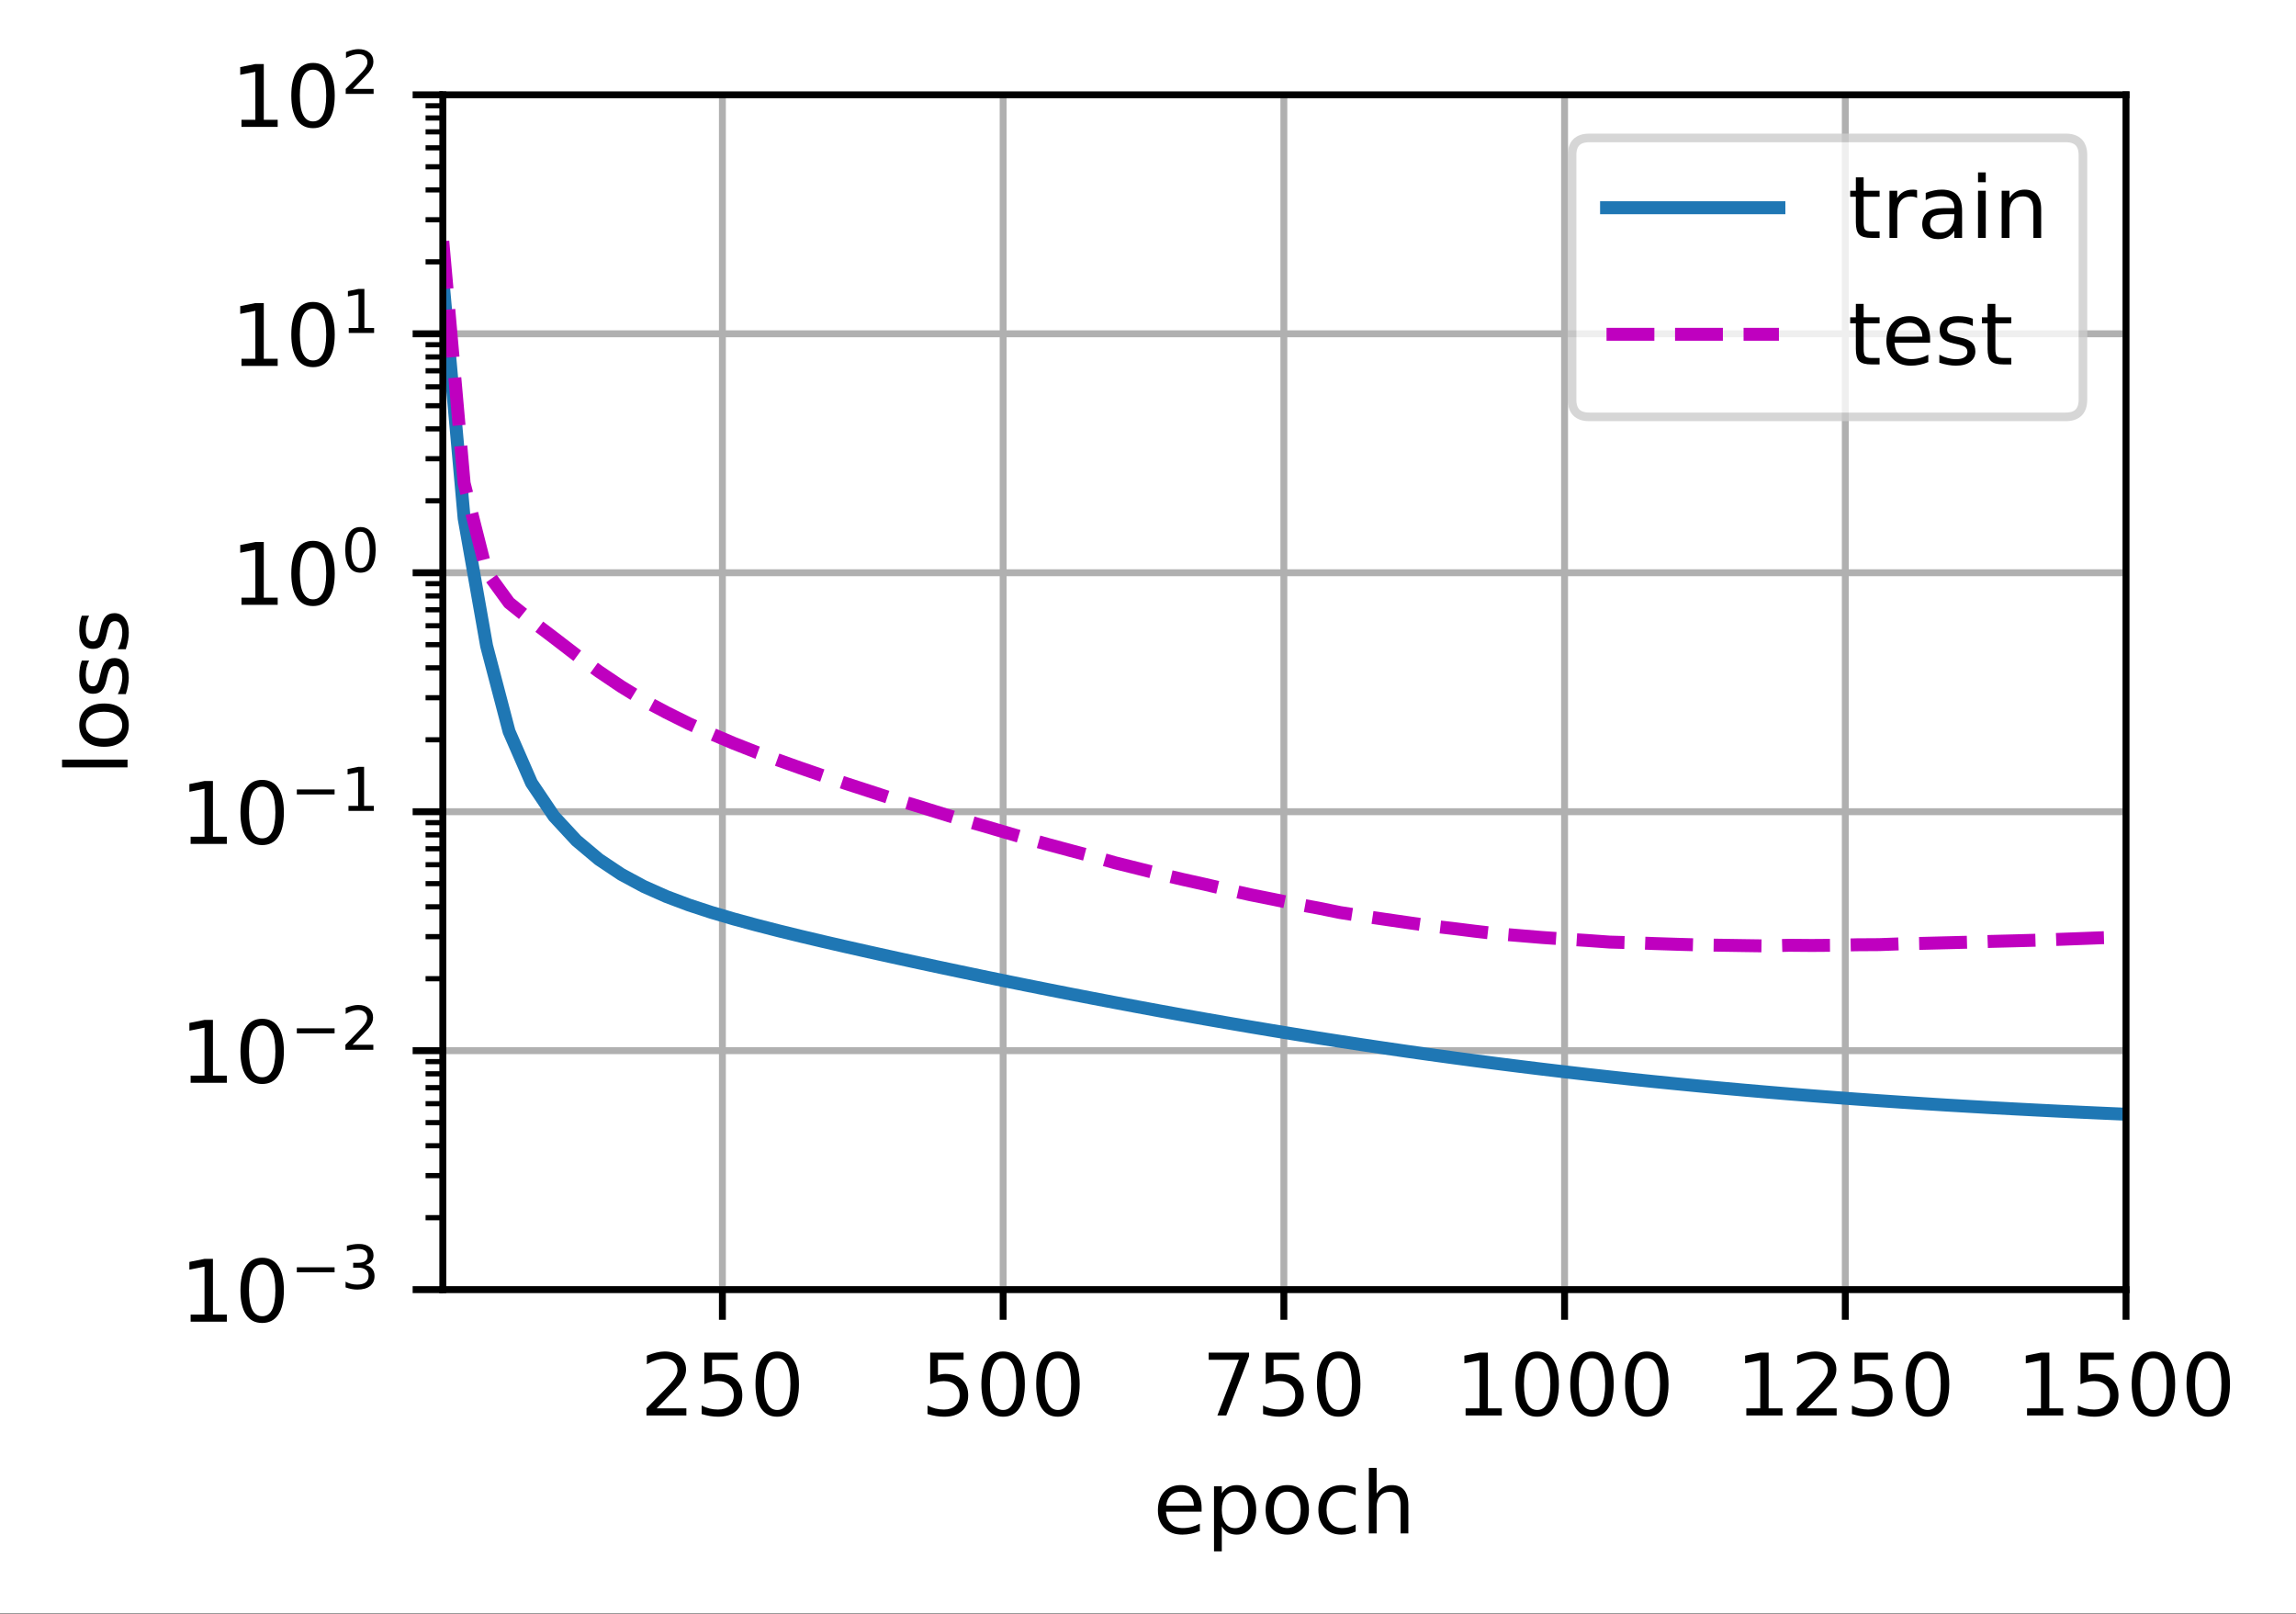 <?xml version="1.0" encoding="UTF-8"?>
<svg xmlns="http://www.w3.org/2000/svg" xmlns:xlink="http://www.w3.org/1999/xlink" width="333pt" height="234pt" viewBox="0 0 333 234" version="1.1">
<rect x="0" y="0" width="333" height="234" fill="#333333" stroke="none"/>
<defs>
<clipPath id="clip1">
  <path d="M 104 13.75 L 106 13.75 L 106 187 L 104 187 Z M 104 13.75 "/>
</clipPath>
<clipPath id="clip2">
  <path d="M 144 13.75 L 147 13.75 L 147 187 L 144 187 Z M 144 13.75 "/>
</clipPath>
<clipPath id="clip3">
  <path d="M 185 13.75 L 187 13.75 L 187 187 L 185 187 Z M 185 13.75 "/>
</clipPath>
<clipPath id="clip4">
  <path d="M 226 13.75 L 228 13.75 L 228 187 L 226 187 Z M 226 13.75 "/>
</clipPath>
<clipPath id="clip5">
  <path d="M 266 13.75 L 269 13.75 L 269 187 L 266 187 Z M 266 13.75 "/>
</clipPath>
<clipPath id="clip6">
  <path d="M 307 13.75 L 308.348 13.75 L 308.348 187 L 307 187 Z M 307 13.75 "/>
</clipPath>
<clipPath id="clip7">
  <path d="M 64.223 186 L 308.348 186 L 308.348 187 L 64.223 187 Z M 64.223 186 "/>
</clipPath>
<clipPath id="clip8">
  <path d="M 64.223 151 L 308.348 151 L 308.348 154 L 64.223 154 Z M 64.223 151 "/>
</clipPath>
<clipPath id="clip9">
  <path d="M 64.223 116 L 308.348 116 L 308.348 119 L 64.223 119 Z M 64.223 116 "/>
</clipPath>
<clipPath id="clip10">
  <path d="M 64.223 82 L 308.348 82 L 308.348 84 L 64.223 84 Z M 64.223 82 "/>
</clipPath>
<clipPath id="clip11">
  <path d="M 64.223 47 L 308.348 47 L 308.348 50 L 64.223 50 Z M 64.223 47 "/>
</clipPath>
<clipPath id="clip12">
  <path d="M 64.223 13.75 L 308.348 13.75 L 308.348 15 L 64.223 15 Z M 64.223 13.75 "/>
</clipPath>
<clipPath id="clip13">
  <path d="M 64.223 39 L 308.348 39 L 308.348 163 L 64.223 163 Z M 64.223 39 "/>
</clipPath>
<clipPath id="clip14">
  <path d="M 64.223 34 L 308.348 34 L 308.348 139 L 64.223 139 Z M 64.223 34 "/>
</clipPath>
<filter id="alpha" filterUnits="objectBoundingBox" x="0%" y="0%" width="100%" height="100%">
  <feColorMatrix type="matrix" in="SourceGraphic" values="0 0 0 0 1 0 0 0 0 1 0 0 0 0 1 0 0 0 1 0"/>
</filter>
<mask id="mask0">
  <g filter="url(#alpha)">
<rect x="0" y="0" width="333" height="234" style="fill:rgb(0%,0%,0%);fill-opacity:0.8;stroke:none;"/>
  </g>
</mask>
<clipPath id="clip15">
  <rect x="0" y="0" width="333" height="234"/>
</clipPath>
<g id="surface5" clip-path="url(#clip15)">
<path style="fill-rule:nonzero;fill:rgb(100%,100%,100%);fill-opacity:1;stroke-width:1;stroke-linecap:butt;stroke-linejoin:miter;stroke:rgb(80%,80%,80%);stroke-opacity:1;stroke-miterlimit:4;" d="M 184.403 48.356 L 239.678 48.356 C 241.012 48.356 241.678 47.688 241.678 46.356 L 241.678 18 C 241.678 16.666 241.012 16 239.678 16 L 184.403 16 C 183.069 16 182.403 16.666 182.403 18 L 182.403 46.356 C 182.403 47.688 183.069 48.356 184.403 48.356 Z M 184.403 48.356 " transform="matrix(1.25,0,0,1.25,0,0)"/>
</g>
</defs>
<g id="surface1">
<path style=" stroke:none;fill-rule:nonzero;fill:rgb(100%,100%,100%);fill-opacity:1;" d="M 0 233.945 L 333.254 233.945 L 333.254 0 L 0 0 Z M 0 233.945 "/>
<path style=" stroke:none;fill-rule:nonzero;fill:rgb(100%,100%,100%);fill-opacity:1;" d="M 64.223 187 L 308.348 187 L 308.348 13.75 L 64.223 13.75 Z M 64.223 187 "/>
<g clip-path="url(#clip1)" clip-rule="nonzero">
<path style="fill:none;stroke-width:0.8;stroke-linecap:square;stroke-linejoin:round;stroke:rgb(69.02%,69.02%,69.02%);stroke-opacity:1;stroke-miterlimit:4;" d="M 83.819 149.6 L 83.819 11 " transform="matrix(1.25,0,0,1.25,0,0)"/>
</g>
<path style="fill:none;stroke-width:0.8;stroke-linecap:butt;stroke-linejoin:round;stroke:rgb(0%,0%,0%);stroke-opacity:1;stroke-miterlimit:4;" d="M -0.001 0.001 L -0.001 3.501 " transform="matrix(1.25,0,0,1.25,104.774,186.999)"/>
<path style=" stroke:none;fill-rule:nonzero;fill:rgb(0%,0%,0%);fill-opacity:1;" d="M 95.242 204.211 L 99.547 204.211 L 99.547 205.246 L 93.762 205.246 L 93.762 204.211 C 94.227 203.727 94.867 203.074 95.672 202.262 C 96.48 201.445 96.988 200.918 97.195 200.68 C 97.59 200.238 97.867 199.863 98.023 199.555 C 98.18 199.25 98.258 198.945 98.258 198.648 C 98.258 198.164 98.09 197.77 97.75 197.465 C 97.41 197.16 96.965 197.008 96.422 197.008 C 96.035 197.008 95.625 197.074 95.195 197.207 C 94.77 197.344 94.309 197.547 93.82 197.82 L 93.82 196.574 C 94.316 196.375 94.781 196.223 95.211 196.121 C 95.645 196.02 96.039 195.969 96.398 195.969 C 97.34 195.969 98.094 196.207 98.656 196.68 C 99.215 197.148 99.496 197.781 99.496 198.57 C 99.496 198.945 99.426 199.301 99.285 199.637 C 99.148 199.969 98.891 200.367 98.52 200.82 C 98.418 200.941 98.094 201.281 97.551 201.844 C 97.004 202.41 96.238 203.195 95.242 204.211 Z M 95.242 204.211 "/>
<path style=" stroke:none;fill-rule:nonzero;fill:rgb(0%,0%,0%);fill-opacity:1;" d="M 102.148 196.133 L 106.988 196.133 L 106.988 197.172 L 103.277 197.172 L 103.277 199.406 C 103.453 199.344 103.633 199.297 103.812 199.27 C 103.992 199.238 104.172 199.223 104.352 199.223 C 105.367 199.223 106.172 199.504 106.766 200.059 C 107.363 200.617 107.66 201.371 107.66 202.324 C 107.66 203.305 107.355 204.066 106.742 204.609 C 106.133 205.152 105.273 205.426 104.16 205.426 C 103.777 205.426 103.387 205.391 102.992 205.328 C 102.594 205.262 102.188 205.164 101.762 205.035 L 101.762 203.793 C 102.129 203.992 102.508 204.141 102.898 204.238 C 103.289 204.336 103.699 204.387 104.137 204.387 C 104.84 204.387 105.398 204.199 105.809 203.832 C 106.219 203.461 106.426 202.957 106.426 202.324 C 106.426 201.688 106.219 201.188 105.809 200.816 C 105.398 200.445 104.84 200.262 104.137 200.262 C 103.805 200.262 103.477 200.297 103.148 200.371 C 102.824 200.441 102.488 200.559 102.148 200.711 Z M 102.148 196.133 "/>
<path style=" stroke:none;fill-rule:nonzero;fill:rgb(0%,0%,0%);fill-opacity:1;" d="M 112.723 196.945 C 112.09 196.945 111.613 197.258 111.293 197.883 C 110.973 198.508 110.812 199.445 110.812 200.699 C 110.812 201.949 110.973 202.887 111.293 203.512 C 111.613 204.137 112.09 204.449 112.723 204.449 C 113.363 204.449 113.84 204.137 114.16 203.512 C 114.48 202.887 114.641 201.949 114.641 200.699 C 114.641 199.445 114.48 198.508 114.16 197.883 C 113.84 197.258 113.363 196.945 112.723 196.945 Z M 112.723 195.969 C 113.746 195.969 114.527 196.375 115.066 197.184 C 115.605 197.988 115.875 199.164 115.875 200.699 C 115.875 202.234 115.605 203.406 115.066 204.215 C 114.527 205.02 113.746 205.426 112.723 205.426 C 111.703 205.426 110.922 205.02 110.383 204.215 C 109.844 203.406 109.574 202.234 109.574 200.699 C 109.574 199.164 109.844 197.988 110.383 197.184 C 110.922 196.375 111.703 195.969 112.723 195.969 Z M 112.723 195.969 "/>
<g clip-path="url(#clip2)" clip-rule="nonzero">
<path style="fill:none;stroke-width:0.8;stroke-linecap:square;stroke-linejoin:round;stroke:rgb(69.02%,69.02%,69.02%);stroke-opacity:1;stroke-miterlimit:4;" d="M 116.391 149.6 L 116.391 11 " transform="matrix(1.25,0,0,1.25,0,0)"/>
</g>
<path style="fill:none;stroke-width:0.8;stroke-linecap:butt;stroke-linejoin:round;stroke:rgb(0%,0%,0%);stroke-opacity:1;stroke-miterlimit:4;" d="M -0.001 0.001 L -0.001 3.501 " transform="matrix(1.25,0,0,1.25,145.489,186.999)"/>
<path style=" stroke:none;fill-rule:nonzero;fill:rgb(0%,0%,0%);fill-opacity:1;" d="M 134.91 196.133 L 139.75 196.133 L 139.75 197.172 L 136.039 197.172 L 136.039 199.406 C 136.215 199.344 136.395 199.297 136.574 199.27 C 136.754 199.238 136.934 199.223 137.113 199.223 C 138.129 199.223 138.934 199.504 139.527 200.059 C 140.125 200.617 140.422 201.371 140.422 202.324 C 140.422 203.305 140.117 204.066 139.504 204.609 C 138.895 205.152 138.035 205.426 136.922 205.426 C 136.539 205.426 136.148 205.391 135.754 205.328 C 135.355 205.262 134.949 205.164 134.523 205.035 L 134.523 203.793 C 134.891 203.992 135.27 204.141 135.66 204.238 C 136.051 204.336 136.461 204.387 136.898 204.387 C 137.602 204.387 138.16 204.199 138.57 203.832 C 138.98 203.461 139.188 202.957 139.188 202.324 C 139.188 201.688 138.98 201.188 138.57 200.816 C 138.16 200.445 137.602 200.262 136.898 200.262 C 136.566 200.262 136.238 200.297 135.91 200.371 C 135.586 200.441 135.25 200.559 134.91 200.711 Z M 134.91 196.133 "/>
<path style=" stroke:none;fill-rule:nonzero;fill:rgb(0%,0%,0%);fill-opacity:1;" d="M 145.484 196.945 C 144.852 196.945 144.375 197.258 144.055 197.883 C 143.734 198.508 143.574 199.445 143.574 200.699 C 143.574 201.949 143.734 202.887 144.055 203.512 C 144.375 204.137 144.852 204.449 145.484 204.449 C 146.125 204.449 146.602 204.137 146.922 203.512 C 147.242 202.887 147.402 201.949 147.402 200.699 C 147.402 199.445 147.242 198.508 146.922 197.883 C 146.602 197.258 146.125 196.945 145.484 196.945 Z M 145.484 195.969 C 146.508 195.969 147.289 196.375 147.828 197.184 C 148.367 197.988 148.637 199.164 148.637 200.699 C 148.637 202.234 148.367 203.406 147.828 204.215 C 147.289 205.02 146.508 205.426 145.484 205.426 C 144.465 205.426 143.684 205.02 143.145 204.215 C 142.605 203.406 142.336 202.234 142.336 200.699 C 142.336 199.164 142.605 197.988 143.145 197.184 C 143.684 196.375 144.465 195.969 145.484 195.969 Z M 145.484 195.969 "/>
<path style=" stroke:none;fill-rule:nonzero;fill:rgb(0%,0%,0%);fill-opacity:1;" d="M 153.438 196.945 C 152.805 196.945 152.328 197.258 152.008 197.883 C 151.688 198.508 151.527 199.445 151.527 200.699 C 151.527 201.949 151.688 202.887 152.008 203.512 C 152.328 204.137 152.805 204.449 153.438 204.449 C 154.078 204.449 154.555 204.137 154.875 203.512 C 155.195 202.887 155.355 201.949 155.355 200.699 C 155.355 199.445 155.195 198.508 154.875 197.883 C 154.555 197.258 154.078 196.945 153.438 196.945 Z M 153.438 195.969 C 154.461 195.969 155.242 196.375 155.781 197.184 C 156.32 197.988 156.59 199.164 156.59 200.699 C 156.59 202.234 156.32 203.406 155.781 204.215 C 155.242 205.02 154.461 205.426 153.438 205.426 C 152.418 205.426 151.637 205.02 151.098 204.215 C 150.559 203.406 150.289 202.234 150.289 200.699 C 150.289 199.164 150.559 197.988 151.098 197.184 C 151.637 196.375 152.418 195.969 153.438 195.969 Z M 153.438 195.969 "/>
<g clip-path="url(#clip3)" clip-rule="nonzero">
<path style="fill:none;stroke-width:0.8;stroke-linecap:square;stroke-linejoin:round;stroke:rgb(69.02%,69.02%,69.02%);stroke-opacity:1;stroke-miterlimit:4;" d="M 148.963 149.6 L 148.963 11 " transform="matrix(1.25,0,0,1.25,0,0)"/>
</g>
<path style="fill:none;stroke-width:0.8;stroke-linecap:butt;stroke-linejoin:round;stroke:rgb(0%,0%,0%);stroke-opacity:1;stroke-miterlimit:4;" d="M -0 0.001 L -0 3.501 " transform="matrix(1.25,0,0,1.25,186.204,186.999)"/>
<path style=" stroke:none;fill-rule:nonzero;fill:rgb(0%,0%,0%);fill-opacity:1;" d="M 175.301 196.133 L 181.16 196.133 L 181.16 196.66 L 177.852 205.246 L 176.562 205.246 L 179.676 197.172 L 175.301 197.172 Z M 175.301 196.133 "/>
<path style=" stroke:none;fill-rule:nonzero;fill:rgb(0%,0%,0%);fill-opacity:1;" d="M 183.578 196.133 L 188.418 196.133 L 188.418 197.172 L 184.707 197.172 L 184.707 199.406 C 184.883 199.344 185.062 199.297 185.242 199.27 C 185.422 199.238 185.602 199.223 185.781 199.223 C 186.797 199.223 187.602 199.504 188.195 200.059 C 188.789 200.617 189.09 201.371 189.09 202.324 C 189.09 203.305 188.781 204.066 188.172 204.609 C 187.562 205.152 186.699 205.426 185.59 205.426 C 185.207 205.426 184.816 205.391 184.422 205.328 C 184.023 205.262 183.613 205.164 183.191 205.035 L 183.191 203.793 C 183.559 203.992 183.938 204.141 184.328 204.238 C 184.719 204.336 185.129 204.387 185.566 204.387 C 186.27 204.387 186.828 204.199 187.238 203.832 C 187.648 203.461 187.855 202.957 187.855 202.324 C 187.855 201.688 187.648 201.188 187.238 200.816 C 186.828 200.445 186.27 200.262 185.566 200.262 C 185.234 200.262 184.906 200.297 184.578 200.371 C 184.25 200.441 183.918 200.559 183.578 200.711 Z M 183.578 196.133 "/>
<path style=" stroke:none;fill-rule:nonzero;fill:rgb(0%,0%,0%);fill-opacity:1;" d="M 194.152 196.945 C 193.52 196.945 193.043 197.258 192.723 197.883 C 192.402 198.508 192.242 199.445 192.242 200.699 C 192.242 201.949 192.402 202.887 192.723 203.512 C 193.043 204.137 193.52 204.449 194.152 204.449 C 194.793 204.449 195.27 204.137 195.59 203.512 C 195.91 202.887 196.07 201.949 196.07 200.699 C 196.07 199.445 195.91 198.508 195.59 197.883 C 195.27 197.258 194.793 196.945 194.152 196.945 Z M 194.152 195.969 C 195.176 195.969 195.957 196.375 196.496 197.184 C 197.035 197.988 197.305 199.164 197.305 200.699 C 197.305 202.234 197.035 203.406 196.496 204.215 C 195.957 205.02 195.176 205.426 194.152 205.426 C 193.133 205.426 192.352 205.02 191.812 204.215 C 191.273 203.406 191.004 202.234 191.004 200.699 C 191.004 199.164 191.273 197.988 191.812 197.184 C 192.352 196.375 193.133 195.969 194.152 195.969 Z M 194.152 195.969 "/>
<g clip-path="url(#clip4)" clip-rule="nonzero">
<path style="fill:none;stroke-width:0.8;stroke-linecap:square;stroke-linejoin:round;stroke:rgb(69.02%,69.02%,69.02%);stroke-opacity:1;stroke-miterlimit:4;" d="M 181.534 149.6 L 181.534 11 " transform="matrix(1.25,0,0,1.25,0,0)"/>
</g>
<path style="fill:none;stroke-width:0.8;stroke-linecap:butt;stroke-linejoin:round;stroke:rgb(0%,0%,0%);stroke-opacity:1;stroke-miterlimit:4;" d="M -0 0.001 L -0 3.501 " transform="matrix(1.25,0,0,1.25,226.918,186.999)"/>
<path style=" stroke:none;fill-rule:nonzero;fill:rgb(0%,0%,0%);fill-opacity:1;" d="M 212.562 204.211 L 214.578 204.211 L 214.578 197.258 L 212.387 197.695 L 212.387 196.574 L 214.566 196.133 L 215.797 196.133 L 215.797 204.211 L 217.812 204.211 L 217.812 205.246 L 212.562 205.246 Z M 212.562 204.211 "/>
<path style=" stroke:none;fill-rule:nonzero;fill:rgb(0%,0%,0%);fill-opacity:1;" d="M 222.938 196.945 C 222.305 196.945 221.828 197.258 221.508 197.883 C 221.188 198.508 221.027 199.445 221.027 200.699 C 221.027 201.949 221.188 202.887 221.508 203.512 C 221.828 204.137 222.305 204.449 222.938 204.449 C 223.578 204.449 224.055 204.137 224.375 203.512 C 224.695 202.887 224.855 201.949 224.855 200.699 C 224.855 199.445 224.695 198.508 224.375 197.883 C 224.055 197.258 223.578 196.945 222.938 196.945 Z M 222.938 195.969 C 223.961 195.969 224.742 196.375 225.281 197.184 C 225.82 197.988 226.09 199.164 226.09 200.699 C 226.09 202.234 225.82 203.406 225.281 204.215 C 224.742 205.02 223.961 205.426 222.938 205.426 C 221.918 205.426 221.137 205.02 220.598 204.215 C 220.059 203.406 219.789 202.234 219.789 200.699 C 219.789 199.164 220.059 197.988 220.598 197.184 C 221.137 196.375 221.918 195.969 222.938 195.969 Z M 222.938 195.969 "/>
<path style=" stroke:none;fill-rule:nonzero;fill:rgb(0%,0%,0%);fill-opacity:1;" d="M 230.891 196.945 C 230.258 196.945 229.777 197.258 229.457 197.883 C 229.141 198.508 228.98 199.445 228.98 200.699 C 228.98 201.949 229.141 202.887 229.457 203.512 C 229.777 204.137 230.258 204.449 230.891 204.449 C 231.531 204.449 232.008 204.137 232.328 203.512 C 232.648 202.887 232.809 201.949 232.809 200.699 C 232.809 199.445 232.648 198.508 232.328 197.883 C 232.008 197.258 231.531 196.945 230.891 196.945 Z M 230.891 195.969 C 231.914 195.969 232.691 196.375 233.23 197.184 C 233.77 197.988 234.039 199.164 234.039 200.699 C 234.039 202.234 233.77 203.406 233.23 204.215 C 232.691 205.02 231.914 205.426 230.891 205.426 C 229.871 205.426 229.09 205.02 228.551 204.215 C 228.012 203.406 227.742 202.234 227.742 200.699 C 227.742 199.164 228.012 197.988 228.551 197.184 C 229.09 196.375 229.871 195.969 230.891 195.969 Z M 230.891 195.969 "/>
<path style=" stroke:none;fill-rule:nonzero;fill:rgb(0%,0%,0%);fill-opacity:1;" d="M 238.844 196.945 C 238.211 196.945 237.73 197.258 237.41 197.883 C 237.094 198.508 236.934 199.445 236.934 200.699 C 236.934 201.949 237.094 202.887 237.41 203.512 C 237.73 204.137 238.211 204.449 238.844 204.449 C 239.484 204.449 239.961 204.137 240.281 203.512 C 240.602 202.887 240.762 201.949 240.762 200.699 C 240.762 199.445 240.602 198.508 240.281 197.883 C 239.961 197.258 239.484 196.945 238.844 196.945 Z M 238.844 195.969 C 239.867 195.969 240.645 196.375 241.184 197.184 C 241.723 197.988 241.992 199.164 241.992 200.699 C 241.992 202.234 241.723 203.406 241.184 204.215 C 240.645 205.02 239.867 205.426 238.844 205.426 C 237.824 205.426 237.043 205.02 236.504 204.215 C 235.965 203.406 235.695 202.234 235.695 200.699 C 235.695 199.164 235.965 197.988 236.504 197.184 C 237.043 196.375 237.824 195.969 238.844 195.969 Z M 238.844 195.969 "/>
<g clip-path="url(#clip5)" clip-rule="nonzero">
<path style="fill:none;stroke-width:0.8;stroke-linecap:square;stroke-linejoin:round;stroke:rgb(69.02%,69.02%,69.02%);stroke-opacity:1;stroke-miterlimit:4;" d="M 214.106 149.6 L 214.106 11 " transform="matrix(1.25,0,0,1.25,0,0)"/>
</g>
<path style="fill:none;stroke-width:0.8;stroke-linecap:butt;stroke-linejoin:round;stroke:rgb(0%,0%,0%);stroke-opacity:1;stroke-miterlimit:4;" d="M -0 0.001 L -0 3.501 " transform="matrix(1.25,0,0,1.25,267.633,186.999)"/>
<path style=" stroke:none;fill-rule:nonzero;fill:rgb(0%,0%,0%);fill-opacity:1;" d="M 253.277 204.211 L 255.293 204.211 L 255.293 197.258 L 253.102 197.695 L 253.102 196.574 L 255.281 196.133 L 256.512 196.133 L 256.512 204.211 L 258.527 204.211 L 258.527 205.246 L 253.277 205.246 Z M 253.277 204.211 "/>
<path style=" stroke:none;fill-rule:nonzero;fill:rgb(0%,0%,0%);fill-opacity:1;" d="M 262.078 204.211 L 266.379 204.211 L 266.379 205.246 L 260.594 205.246 L 260.594 204.211 C 261.062 203.727 261.699 203.074 262.508 202.262 C 263.316 201.445 263.824 200.918 264.031 200.68 C 264.426 200.238 264.699 199.863 264.855 199.555 C 265.016 199.25 265.094 198.945 265.094 198.648 C 265.094 198.164 264.922 197.77 264.582 197.465 C 264.242 197.16 263.801 197.008 263.254 197.008 C 262.867 197.008 262.461 197.074 262.031 197.207 C 261.602 197.344 261.145 197.547 260.656 197.82 L 260.656 196.574 C 261.152 196.375 261.617 196.223 262.047 196.121 C 262.48 196.02 262.875 195.969 263.23 195.969 C 264.176 195.969 264.93 196.207 265.488 196.68 C 266.051 197.148 266.332 197.781 266.332 198.57 C 266.332 198.945 266.262 199.301 266.121 199.637 C 265.98 199.969 265.727 200.367 265.355 200.82 C 265.254 200.941 264.93 201.281 264.383 201.844 C 263.84 202.41 263.07 203.195 262.078 204.211 Z M 262.078 204.211 "/>
<path style=" stroke:none;fill-rule:nonzero;fill:rgb(0%,0%,0%);fill-opacity:1;" d="M 268.98 196.133 L 273.82 196.133 L 273.82 197.172 L 270.109 197.172 L 270.109 199.406 C 270.289 199.344 270.469 199.297 270.645 199.27 C 270.824 199.238 271.004 199.223 271.184 199.223 C 272.203 199.223 273.008 199.504 273.602 200.059 C 274.195 200.617 274.492 201.371 274.492 202.324 C 274.492 203.305 274.188 204.066 273.578 204.609 C 272.969 205.152 272.105 205.426 270.996 205.426 C 270.613 205.426 270.223 205.391 269.824 205.328 C 269.43 205.262 269.02 205.164 268.598 205.035 L 268.598 203.793 C 268.965 203.992 269.34 204.141 269.73 204.238 C 270.121 204.336 270.535 204.387 270.969 204.387 C 271.676 204.387 272.23 204.199 272.641 203.832 C 273.055 203.461 273.258 202.957 273.258 202.324 C 273.258 201.688 273.055 201.188 272.641 200.816 C 272.23 200.445 271.676 200.262 270.969 200.262 C 270.641 200.262 270.312 200.297 269.984 200.371 C 269.656 200.441 269.324 200.559 268.98 200.711 Z M 268.98 196.133 "/>
<path style=" stroke:none;fill-rule:nonzero;fill:rgb(0%,0%,0%);fill-opacity:1;" d="M 279.559 196.945 C 278.926 196.945 278.445 197.258 278.125 197.883 C 277.809 198.508 277.648 199.445 277.648 200.699 C 277.648 201.949 277.809 202.887 278.125 203.512 C 278.445 204.137 278.926 204.449 279.559 204.449 C 280.199 204.449 280.676 204.137 280.996 203.512 C 281.316 202.887 281.477 201.949 281.477 200.699 C 281.477 199.445 281.316 198.508 280.996 197.883 C 280.676 197.258 280.199 196.945 279.559 196.945 Z M 279.559 195.969 C 280.582 195.969 281.359 196.375 281.898 197.184 C 282.438 197.988 282.707 199.164 282.707 200.699 C 282.707 202.234 282.438 203.406 281.898 204.215 C 281.359 205.02 280.582 205.426 279.559 205.426 C 278.539 205.426 277.758 205.02 277.219 204.215 C 276.68 203.406 276.41 202.234 276.41 200.699 C 276.41 199.164 276.68 197.988 277.219 197.184 C 277.758 196.375 278.539 195.969 279.559 195.969 Z M 279.559 195.969 "/>
<g clip-path="url(#clip6)" clip-rule="nonzero">
<path style="fill:none;stroke-width:0.8;stroke-linecap:square;stroke-linejoin:round;stroke:rgb(69.02%,69.02%,69.02%);stroke-opacity:1;stroke-miterlimit:4;" d="M 246.678 149.6 L 246.678 11 " transform="matrix(1.25,0,0,1.25,0,0)"/>
</g>
<path style="fill:none;stroke-width:0.8;stroke-linecap:butt;stroke-linejoin:round;stroke:rgb(0%,0%,0%);stroke-opacity:1;stroke-miterlimit:4;" d="M 0 0.001 L 0 3.501 " transform="matrix(1.25,0,0,1.25,308.348,186.999)"/>
<path style=" stroke:none;fill-rule:nonzero;fill:rgb(0%,0%,0%);fill-opacity:1;" d="M 293.992 204.211 L 296.008 204.211 L 296.008 197.258 L 293.812 197.695 L 293.812 196.574 L 295.992 196.133 L 297.227 196.133 L 297.227 204.211 L 299.242 204.211 L 299.242 205.246 L 293.992 205.246 Z M 293.992 204.211 "/>
<path style=" stroke:none;fill-rule:nonzero;fill:rgb(0%,0%,0%);fill-opacity:1;" d="M 301.742 196.133 L 306.582 196.133 L 306.582 197.172 L 302.871 197.172 L 302.871 199.406 C 303.051 199.344 303.23 199.297 303.406 199.27 C 303.586 199.238 303.766 199.223 303.945 199.223 C 304.965 199.223 305.77 199.504 306.363 200.059 C 306.957 200.617 307.254 201.371 307.254 202.324 C 307.254 203.305 306.949 204.066 306.34 204.609 C 305.73 205.152 304.867 205.426 303.758 205.426 C 303.375 205.426 302.984 205.391 302.586 205.328 C 302.191 205.262 301.781 205.164 301.359 205.035 L 301.359 203.793 C 301.727 203.992 302.102 204.141 302.492 204.238 C 302.883 204.336 303.297 204.387 303.73 204.387 C 304.438 204.387 304.992 204.199 305.402 203.832 C 305.816 203.461 306.02 202.957 306.02 202.324 C 306.02 201.688 305.816 201.188 305.402 200.816 C 304.992 200.445 304.438 200.262 303.73 200.262 C 303.402 200.262 303.074 200.297 302.746 200.371 C 302.418 200.441 302.086 200.559 301.742 200.711 Z M 301.742 196.133 "/>
<path style=" stroke:none;fill-rule:nonzero;fill:rgb(0%,0%,0%);fill-opacity:1;" d="M 312.32 196.945 C 311.688 196.945 311.207 197.258 310.887 197.883 C 310.57 198.508 310.41 199.445 310.41 200.699 C 310.41 201.949 310.57 202.887 310.887 203.512 C 311.207 204.137 311.688 204.449 312.32 204.449 C 312.961 204.449 313.438 204.137 313.758 203.512 C 314.078 202.887 314.238 201.949 314.238 200.699 C 314.238 199.445 314.078 198.508 313.758 197.883 C 313.438 197.258 312.961 196.945 312.32 196.945 Z M 312.32 195.969 C 313.344 195.969 314.121 196.375 314.66 197.184 C 315.199 197.988 315.469 199.164 315.469 200.699 C 315.469 202.234 315.199 203.406 314.66 204.215 C 314.121 205.02 313.344 205.426 312.32 205.426 C 311.301 205.426 310.52 205.02 309.98 204.215 C 309.441 203.406 309.172 202.234 309.172 200.699 C 309.172 199.164 309.441 197.988 309.98 197.184 C 310.52 196.375 311.301 195.969 312.32 195.969 Z M 312.32 195.969 "/>
<path style=" stroke:none;fill-rule:nonzero;fill:rgb(0%,0%,0%);fill-opacity:1;" d="M 320.273 196.945 C 319.637 196.945 319.16 197.258 318.84 197.883 C 318.523 198.508 318.363 199.445 318.363 200.699 C 318.363 201.949 318.523 202.887 318.84 203.512 C 319.16 204.137 319.637 204.449 320.273 204.449 C 320.91 204.449 321.391 204.137 321.711 203.512 C 322.031 202.887 322.191 201.949 322.191 200.699 C 322.191 199.445 322.031 198.508 321.711 197.883 C 321.391 197.258 320.91 196.945 320.273 196.945 Z M 320.273 195.969 C 321.293 195.969 322.074 196.375 322.613 197.184 C 323.152 197.988 323.422 199.164 323.422 200.699 C 323.422 202.234 323.152 203.406 322.613 204.215 C 322.074 205.02 321.293 205.426 320.273 205.426 C 319.25 205.426 318.473 205.02 317.934 204.215 C 317.395 203.406 317.125 202.234 317.125 200.699 C 317.125 199.164 317.395 197.988 317.934 197.184 C 318.473 196.375 319.25 195.969 320.273 195.969 Z M 320.273 195.969 "/>
<path style=" stroke:none;fill-rule:nonzero;fill:rgb(0%,0%,0%);fill-opacity:1;" d="M 174.273 218.645 L 174.273 219.195 L 169.109 219.195 C 169.16 219.969 169.395 220.559 169.812 220.961 C 170.227 221.367 170.809 221.57 171.555 221.57 C 171.984 221.57 172.402 221.516 172.805 221.41 C 173.211 221.305 173.613 221.148 174.016 220.934 L 174.016 221.996 C 173.609 222.168 173.195 222.297 172.773 222.387 C 172.352 222.477 171.922 222.523 171.484 222.523 C 170.395 222.523 169.531 222.207 168.895 221.57 C 168.258 220.938 167.938 220.078 167.938 218.992 C 167.938 217.875 168.242 216.988 168.844 216.332 C 169.449 215.672 170.266 215.344 171.289 215.344 C 172.211 215.344 172.938 215.641 173.473 216.234 C 174.008 216.824 174.273 217.629 174.273 218.645 Z M 173.152 218.316 C 173.145 217.703 172.973 217.211 172.637 216.848 C 172.301 216.48 171.855 216.297 171.305 216.297 C 170.676 216.297 170.176 216.473 169.797 216.828 C 169.422 217.18 169.207 217.68 169.148 218.324 Z M 173.152 218.316 "/>
<path style=" stroke:none;fill-rule:nonzero;fill:rgb(0%,0%,0%);fill-opacity:1;" d="M 177.203 221.32 L 177.203 224.945 L 176.074 224.945 L 176.074 215.508 L 177.203 215.508 L 177.203 216.547 C 177.441 216.141 177.738 215.84 178.098 215.641 C 178.461 215.445 178.891 215.344 179.391 215.344 C 180.219 215.344 180.895 215.676 181.414 216.332 C 181.934 216.992 182.191 217.859 182.191 218.934 C 182.191 220.008 181.934 220.875 181.414 221.535 C 180.895 222.191 180.219 222.523 179.391 222.523 C 178.891 222.523 178.461 222.422 178.098 222.227 C 177.738 222.027 177.441 221.727 177.203 221.32 Z M 181.027 218.934 C 181.027 218.105 180.855 217.461 180.516 216.988 C 180.176 216.52 179.711 216.285 179.117 216.285 C 178.52 216.285 178.055 216.52 177.715 216.988 C 177.375 217.461 177.203 218.105 177.203 218.934 C 177.203 219.758 177.375 220.406 177.715 220.875 C 178.055 221.348 178.52 221.582 179.117 221.582 C 179.711 221.582 180.176 221.348 180.516 220.875 C 180.855 220.406 181.027 219.758 181.027 218.934 Z M 181.027 218.934 "/>
<path style=" stroke:none;fill-rule:nonzero;fill:rgb(0%,0%,0%);fill-opacity:1;" d="M 186.703 216.297 C 186.102 216.297 185.625 216.531 185.273 217 C 184.922 217.473 184.75 218.113 184.75 218.934 C 184.75 219.75 184.922 220.395 185.27 220.863 C 185.617 221.336 186.094 221.57 186.703 221.57 C 187.301 221.57 187.773 221.332 188.125 220.863 C 188.473 220.391 188.648 219.746 188.648 218.934 C 188.648 218.121 188.473 217.48 188.125 217.008 C 187.773 216.531 187.301 216.297 186.703 216.297 Z M 186.703 215.344 C 187.68 215.344 188.445 215.664 189 216.297 C 189.562 216.934 189.84 217.809 189.84 218.934 C 189.84 220.051 189.562 220.93 189 221.566 C 188.445 222.203 187.68 222.523 186.703 222.523 C 185.719 222.523 184.953 222.203 184.398 221.566 C 183.844 220.93 183.562 220.051 183.562 218.934 C 183.562 217.809 183.844 216.934 184.398 216.297 C 184.953 215.664 185.719 215.344 186.703 215.344 Z M 186.703 215.344 "/>
<path style=" stroke:none;fill-rule:nonzero;fill:rgb(0%,0%,0%);fill-opacity:1;" d="M 196.621 215.77 L 196.621 216.82 C 196.301 216.645 195.984 216.516 195.664 216.426 C 195.348 216.34 195.023 216.297 194.699 216.297 C 193.969 216.297 193.402 216.527 193 216.988 C 192.598 217.449 192.395 218.098 192.395 218.934 C 192.395 219.766 192.598 220.414 193 220.879 C 193.402 221.34 193.969 221.57 194.699 221.57 C 195.023 221.57 195.348 221.527 195.664 221.438 C 195.984 221.352 196.301 221.219 196.621 221.043 L 196.621 222.082 C 196.305 222.23 195.98 222.34 195.645 222.41 C 195.312 222.484 194.953 222.523 194.574 222.523 C 193.547 222.523 192.727 222.199 192.121 221.551 C 191.516 220.906 191.211 220.031 191.211 218.934 C 191.211 217.816 191.52 216.941 192.129 216.305 C 192.742 215.664 193.582 215.344 194.648 215.344 C 194.996 215.344 195.332 215.379 195.66 215.453 C 195.992 215.523 196.309 215.629 196.621 215.77 Z M 196.621 215.77 "/>
<path style=" stroke:none;fill-rule:nonzero;fill:rgb(0%,0%,0%);fill-opacity:1;" d="M 204.258 218.219 L 204.258 222.344 L 203.133 222.344 L 203.133 218.254 C 203.133 217.609 203.008 217.125 202.754 216.805 C 202.504 216.48 202.125 216.32 201.621 216.32 C 201.012 216.32 200.535 216.516 200.184 216.902 C 199.836 217.285 199.66 217.812 199.66 218.48 L 199.66 222.344 L 198.531 222.344 L 198.531 212.848 L 199.66 212.848 L 199.66 216.57 C 199.93 216.16 200.246 215.852 200.609 215.648 C 200.973 215.445 201.395 215.344 201.871 215.344 C 202.656 215.344 203.25 215.586 203.652 216.074 C 204.055 216.559 204.258 217.273 204.258 218.219 Z M 204.258 218.219 "/>
<g clip-path="url(#clip7)" clip-rule="nonzero">
<path style="fill:none;stroke-width:0.8;stroke-linecap:square;stroke-linejoin:round;stroke:rgb(69.02%,69.02%,69.02%);stroke-opacity:1;stroke-miterlimit:4;" d="M 51.378 149.6 L 246.678 149.6 " transform="matrix(1.25,0,0,1.25,0,0)"/>
</g>
<path style="fill:none;stroke-width:0.8;stroke-linecap:butt;stroke-linejoin:round;stroke:rgb(0%,0%,0%);stroke-opacity:1;stroke-miterlimit:4;" d="M 0 0.001 L -3.5 0.001 " transform="matrix(1.25,0,0,1.25,64.223,186.999)"/>
<path style=" stroke:none;fill-rule:nonzero;fill:rgb(0%,0%,0%);fill-opacity:1;" d="M 27.648 190.617 L 29.664 190.617 L 29.664 183.664 L 27.469 184.102 L 27.469 182.98 L 29.648 182.539 L 30.883 182.539 L 30.883 190.617 L 32.898 190.617 L 32.898 191.652 L 27.648 191.652 Z M 27.648 190.617 "/>
<path style=" stroke:none;fill-rule:nonzero;fill:rgb(0%,0%,0%);fill-opacity:1;" d="M 38.023 183.352 C 37.391 183.352 36.91 183.664 36.59 184.289 C 36.273 184.914 36.113 185.852 36.113 187.105 C 36.113 188.355 36.273 189.293 36.59 189.918 C 36.91 190.543 37.391 190.855 38.023 190.855 C 38.664 190.855 39.141 190.543 39.461 189.918 C 39.781 189.293 39.941 188.355 39.941 187.105 C 39.941 185.852 39.781 184.914 39.461 184.289 C 39.141 183.664 38.664 183.352 38.023 183.352 Z M 38.023 182.375 C 39.047 182.375 39.824 182.781 40.363 183.59 C 40.902 184.395 41.172 185.566 41.172 187.105 C 41.172 188.641 40.902 189.812 40.363 190.621 C 39.824 191.426 39.047 191.832 38.023 191.832 C 37.004 191.832 36.223 191.426 35.684 190.621 C 35.145 189.812 34.875 188.641 34.875 187.105 C 34.875 185.566 35.145 184.395 35.684 183.59 C 36.223 182.781 37.004 182.375 38.023 182.375 Z M 38.023 182.375 "/>
<path style=" stroke:none;fill-rule:nonzero;fill:rgb(0%,0%,0%);fill-opacity:1;" d="M 43.051 183.762 L 48.527 183.762 L 48.527 184.488 L 43.051 184.488 Z M 43.051 183.762 "/>
<path style=" stroke:none;fill-rule:nonzero;fill:rgb(0%,0%,0%);fill-opacity:1;" d="M 53.004 183.426 C 53.418 183.516 53.742 183.699 53.973 183.98 C 54.203 184.258 54.32 184.602 54.32 185.012 C 54.32 185.641 54.105 186.129 53.672 186.477 C 53.238 186.82 52.621 186.992 51.824 186.992 C 51.559 186.992 51.281 186.965 51 186.914 C 50.715 186.859 50.422 186.781 50.121 186.676 L 50.121 185.844 C 50.359 185.98 50.621 186.086 50.906 186.156 C 51.191 186.23 51.488 186.266 51.801 186.266 C 52.34 186.266 52.754 186.156 53.035 185.945 C 53.32 185.73 53.461 185.422 53.461 185.012 C 53.461 184.637 53.332 184.344 53.066 184.133 C 52.805 183.918 52.438 183.812 51.969 183.812 L 51.223 183.812 L 51.223 183.102 L 52 183.102 C 52.426 183.102 52.75 183.02 52.977 182.848 C 53.199 182.68 53.312 182.434 53.312 182.117 C 53.312 181.789 53.195 181.539 52.965 181.363 C 52.734 181.188 52.402 181.098 51.969 181.098 C 51.73 181.098 51.477 181.125 51.207 181.176 C 50.934 181.227 50.637 181.309 50.312 181.414 L 50.312 180.648 C 50.641 180.555 50.949 180.488 51.234 180.441 C 51.52 180.395 51.789 180.375 52.043 180.375 C 52.699 180.375 53.219 180.523 53.598 180.82 C 53.98 181.117 54.172 181.52 54.172 182.027 C 54.172 182.379 54.07 182.68 53.867 182.922 C 53.664 183.164 53.379 183.332 53.004 183.426 Z M 53.004 183.426 "/>
<g clip-path="url(#clip8)" clip-rule="nonzero">
<path style="fill:none;stroke-width:0.8;stroke-linecap:square;stroke-linejoin:round;stroke:rgb(69.02%,69.02%,69.02%);stroke-opacity:1;stroke-miterlimit:4;" d="M 51.378 121.878 L 246.678 121.878 " transform="matrix(1.25,0,0,1.25,0,0)"/>
</g>
<path style="fill:none;stroke-width:0.8;stroke-linecap:butt;stroke-linejoin:round;stroke:rgb(0%,0%,0%);stroke-opacity:1;stroke-miterlimit:4;" d="M 0 -0.001 L -3.5 -0.001 " transform="matrix(1.25,0,0,1.25,64.223,152.349)"/>
<path style=" stroke:none;fill-rule:nonzero;fill:rgb(0%,0%,0%);fill-opacity:1;" d="M 27.648 155.965 L 29.664 155.965 L 29.664 149.012 L 27.469 149.453 L 27.469 148.328 L 29.648 147.891 L 30.883 147.891 L 30.883 155.965 L 32.898 155.965 L 32.898 157.004 L 27.648 157.004 Z M 27.648 155.965 "/>
<path style=" stroke:none;fill-rule:nonzero;fill:rgb(0%,0%,0%);fill-opacity:1;" d="M 38.023 148.703 C 37.391 148.703 36.91 149.016 36.59 149.641 C 36.273 150.262 36.113 151.203 36.113 152.457 C 36.113 153.703 36.273 154.641 36.59 155.266 C 36.91 155.891 37.391 156.203 38.023 156.203 C 38.664 156.203 39.141 155.891 39.461 155.266 C 39.781 154.641 39.941 153.703 39.941 152.457 C 39.941 151.203 39.781 150.262 39.461 149.641 C 39.141 149.016 38.664 148.703 38.023 148.703 Z M 38.023 147.727 C 39.047 147.727 39.824 148.129 40.363 148.938 C 40.902 149.746 41.172 150.918 41.172 152.457 C 41.172 153.988 40.902 155.16 40.363 155.969 C 39.824 156.777 39.047 157.18 38.023 157.18 C 37.004 157.18 36.223 156.777 35.684 155.969 C 35.145 155.16 34.875 153.988 34.875 152.457 C 34.875 150.918 35.145 149.746 35.684 148.938 C 36.223 148.129 37.004 147.727 38.023 147.727 Z M 38.023 147.727 "/>
<path style=" stroke:none;fill-rule:nonzero;fill:rgb(0%,0%,0%);fill-opacity:1;" d="M 43.051 149.109 L 48.527 149.109 L 48.527 149.836 L 43.051 149.836 Z M 43.051 149.109 "/>
<path style=" stroke:none;fill-rule:nonzero;fill:rgb(0%,0%,0%);fill-opacity:1;" d="M 51.133 151.492 L 54.145 151.492 L 54.145 152.219 L 50.098 152.219 L 50.098 151.492 C 50.422 151.152 50.871 150.699 51.434 150.125 C 52 149.555 52.355 149.188 52.5 149.02 C 52.777 148.711 52.969 148.449 53.078 148.234 C 53.188 148.02 53.246 147.809 53.246 147.598 C 53.246 147.262 53.125 146.984 52.887 146.77 C 52.648 146.555 52.34 146.449 51.957 146.449 C 51.688 146.449 51.402 146.496 51.102 146.59 C 50.801 146.684 50.48 146.828 50.137 147.02 L 50.137 146.145 C 50.484 146.008 50.809 145.902 51.113 145.828 C 51.414 145.758 51.691 145.723 51.941 145.723 C 52.602 145.723 53.129 145.887 53.523 146.219 C 53.914 146.551 54.109 146.992 54.109 147.543 C 54.109 147.805 54.062 148.055 53.965 148.289 C 53.867 148.523 53.688 148.801 53.426 149.121 C 53.355 149.203 53.129 149.441 52.75 149.836 C 52.367 150.23 51.828 150.781 51.133 151.492 Z M 51.133 151.492 "/>
<g clip-path="url(#clip9)" clip-rule="nonzero">
<path style="fill:none;stroke-width:0.8;stroke-linecap:square;stroke-linejoin:round;stroke:rgb(69.02%,69.02%,69.02%);stroke-opacity:1;stroke-miterlimit:4;" d="M 51.378 94.159 L 246.678 94.159 " transform="matrix(1.25,0,0,1.25,0,0)"/>
</g>
<path style="fill:none;stroke-width:0.8;stroke-linecap:butt;stroke-linejoin:round;stroke:rgb(0%,0%,0%);stroke-opacity:1;stroke-miterlimit:4;" d="M 0 0 L -3.5 0 " transform="matrix(1.25,0,0,1.25,64.223,117.699)"/>
<path style=" stroke:none;fill-rule:nonzero;fill:rgb(0%,0%,0%);fill-opacity:1;" d="M 27.648 121.324 L 29.664 121.324 L 29.664 114.371 L 27.469 114.812 L 27.469 113.688 L 29.648 113.25 L 30.883 113.25 L 30.883 121.324 L 32.898 121.324 L 32.898 122.363 L 27.648 122.363 Z M 27.648 121.324 "/>
<path style=" stroke:none;fill-rule:nonzero;fill:rgb(0%,0%,0%);fill-opacity:1;" d="M 38.023 114.062 C 37.391 114.062 36.91 114.375 36.59 115 C 36.273 115.621 36.113 116.562 36.113 117.816 C 36.113 119.062 36.273 120 36.59 120.625 C 36.91 121.25 37.391 121.562 38.023 121.562 C 38.664 121.562 39.141 121.25 39.461 120.625 C 39.781 120 39.941 119.062 39.941 117.816 C 39.941 116.562 39.781 115.621 39.461 115 C 39.141 114.375 38.664 114.062 38.023 114.062 Z M 38.023 113.086 C 39.047 113.086 39.824 113.488 40.363 114.297 C 40.902 115.105 41.172 116.277 41.172 117.816 C 41.172 119.348 40.902 120.52 40.363 121.328 C 39.824 122.137 39.047 122.539 38.023 122.539 C 37.004 122.539 36.223 122.137 35.684 121.328 C 35.145 120.52 34.875 119.348 34.875 117.816 C 34.875 116.277 35.145 115.105 35.684 114.297 C 36.223 113.488 37.004 113.086 38.023 113.086 Z M 38.023 113.086 "/>
<path style=" stroke:none;fill-rule:nonzero;fill:rgb(0%,0%,0%);fill-opacity:1;" d="M 43.051 114.473 L 48.527 114.473 L 48.527 115.195 L 43.051 115.195 Z M 43.051 114.473 "/>
<path style=" stroke:none;fill-rule:nonzero;fill:rgb(0%,0%,0%);fill-opacity:1;" d="M 50.539 116.852 L 51.949 116.852 L 51.949 111.984 L 50.414 112.293 L 50.414 111.504 L 51.941 111.199 L 52.805 111.199 L 52.805 116.852 L 54.215 116.852 L 54.215 117.578 L 50.539 117.578 Z M 50.539 116.852 "/>
<g clip-path="url(#clip10)" clip-rule="nonzero">
<path style="fill:none;stroke-width:0.8;stroke-linecap:square;stroke-linejoin:round;stroke:rgb(69.02%,69.02%,69.02%);stroke-opacity:1;stroke-miterlimit:4;" d="M 51.378 66.441 L 246.678 66.441 " transform="matrix(1.25,0,0,1.25,0,0)"/>
</g>
<path style="fill:none;stroke-width:0.8;stroke-linecap:butt;stroke-linejoin:round;stroke:rgb(0%,0%,0%);stroke-opacity:1;stroke-miterlimit:4;" d="M 0 0.001 L -3.5 0.001 " transform="matrix(1.25,0,0,1.25,64.223,83.049)"/>
<path style=" stroke:none;fill-rule:nonzero;fill:rgb(0%,0%,0%);fill-opacity:1;" d="M 35.023 86.664 L 37.039 86.664 L 37.039 79.711 L 34.844 80.152 L 34.844 79.027 L 37.023 78.59 L 38.258 78.59 L 38.258 86.664 L 40.273 86.664 L 40.273 87.703 L 35.023 87.703 Z M 35.023 86.664 "/>
<path style=" stroke:none;fill-rule:nonzero;fill:rgb(0%,0%,0%);fill-opacity:1;" d="M 45.398 79.402 C 44.766 79.402 44.285 79.715 43.965 80.34 C 43.648 80.961 43.488 81.902 43.488 83.156 C 43.488 84.402 43.648 85.34 43.965 85.965 C 44.285 86.59 44.766 86.902 45.398 86.902 C 46.039 86.902 46.516 86.59 46.836 85.965 C 47.156 85.34 47.316 84.402 47.316 83.156 C 47.316 81.902 47.156 80.961 46.836 80.34 C 46.516 79.715 46.039 79.402 45.398 79.402 Z M 45.398 78.426 C 46.422 78.426 47.199 78.828 47.738 79.637 C 48.277 80.445 48.547 81.617 48.547 83.156 C 48.547 84.688 48.277 85.859 47.738 86.668 C 47.199 87.477 46.422 87.879 45.398 87.879 C 44.379 87.879 43.598 87.477 43.059 86.668 C 42.52 85.859 42.25 84.688 42.25 83.156 C 42.25 81.617 42.52 80.445 43.059 79.637 C 43.598 78.828 44.379 78.426 45.398 78.426 Z M 45.398 78.426 "/>
<path style=" stroke:none;fill-rule:nonzero;fill:rgb(0%,0%,0%);fill-opacity:1;" d="M 52.277 77.105 C 51.836 77.105 51.5 77.324 51.277 77.762 C 51.055 78.199 50.941 78.855 50.941 79.734 C 50.941 80.609 51.055 81.266 51.277 81.703 C 51.5 82.141 51.836 82.359 52.277 82.359 C 52.727 82.359 53.062 82.141 53.285 81.703 C 53.508 81.266 53.621 80.609 53.621 79.734 C 53.621 78.855 53.508 78.199 53.285 77.762 C 53.062 77.324 52.727 77.105 52.277 77.105 Z M 52.277 76.422 C 52.996 76.422 53.539 76.707 53.918 77.273 C 54.297 77.836 54.484 78.656 54.484 79.734 C 54.484 80.809 54.297 81.629 53.918 82.195 C 53.539 82.758 52.996 83.043 52.277 83.043 C 51.562 83.043 51.02 82.758 50.641 82.195 C 50.266 81.629 50.074 80.809 50.074 79.734 C 50.074 78.656 50.266 77.836 50.641 77.273 C 51.02 76.707 51.562 76.422 52.277 76.422 Z M 52.277 76.422 "/>
<g clip-path="url(#clip11)" clip-rule="nonzero">
<path style="fill:none;stroke-width:0.8;stroke-linecap:square;stroke-linejoin:round;stroke:rgb(69.02%,69.02%,69.02%);stroke-opacity:1;stroke-miterlimit:4;" d="M 51.378 38.719 L 246.678 38.719 " transform="matrix(1.25,0,0,1.25,0,0)"/>
</g>
<path style="fill:none;stroke-width:0.8;stroke-linecap:butt;stroke-linejoin:round;stroke:rgb(0%,0%,0%);stroke-opacity:1;stroke-miterlimit:4;" d="M 0 -0 L -3.5 -0 " transform="matrix(1.25,0,0,1.25,64.223,48.399)"/>
<path style=" stroke:none;fill-rule:nonzero;fill:rgb(0%,0%,0%);fill-opacity:1;" d="M 35.023 52.023 L 37.039 52.023 L 37.039 45.07 L 34.844 45.512 L 34.844 44.387 L 37.023 43.949 L 38.258 43.949 L 38.258 52.023 L 40.273 52.023 L 40.273 53.062 L 35.023 53.062 Z M 35.023 52.023 "/>
<path style=" stroke:none;fill-rule:nonzero;fill:rgb(0%,0%,0%);fill-opacity:1;" d="M 45.398 44.762 C 44.766 44.762 44.285 45.074 43.965 45.699 C 43.648 46.324 43.488 47.262 43.488 48.516 C 43.488 49.766 43.648 50.699 43.965 51.324 C 44.285 51.949 44.766 52.262 45.398 52.262 C 46.039 52.262 46.516 51.949 46.836 51.324 C 47.156 50.699 47.316 49.766 47.316 48.516 C 47.316 47.262 47.156 46.324 46.836 45.699 C 46.516 45.074 46.039 44.762 45.398 44.762 Z M 45.398 43.785 C 46.422 43.785 47.199 44.188 47.738 44.996 C 48.277 45.805 48.547 46.977 48.547 48.516 C 48.547 50.051 48.277 51.219 47.738 52.027 C 47.199 52.836 46.422 53.238 45.398 53.238 C 44.379 53.238 43.598 52.836 43.059 52.027 C 42.52 51.219 42.25 50.051 42.25 48.516 C 42.25 46.977 42.52 45.805 43.059 44.996 C 43.598 44.188 44.379 43.785 45.398 43.785 Z M 45.398 43.785 "/>
<path style=" stroke:none;fill-rule:nonzero;fill:rgb(0%,0%,0%);fill-opacity:1;" d="M 50.582 47.551 L 51.992 47.551 L 51.992 42.684 L 50.461 42.992 L 50.461 42.207 L 51.984 41.898 L 52.848 41.898 L 52.848 47.551 L 54.258 47.551 L 54.258 48.277 L 50.582 48.277 Z M 50.582 47.551 "/>
<g clip-path="url(#clip12)" clip-rule="nonzero">
<path style="fill:none;stroke-width:0.8;stroke-linecap:square;stroke-linejoin:round;stroke:rgb(69.02%,69.02%,69.02%);stroke-opacity:1;stroke-miterlimit:4;" d="M 51.378 11 L 246.678 11 " transform="matrix(1.25,0,0,1.25,0,0)"/>
</g>
<path style="fill:none;stroke-width:0.8;stroke-linecap:butt;stroke-linejoin:round;stroke:rgb(0%,0%,0%);stroke-opacity:1;stroke-miterlimit:4;" d="M 0 0.001 L -3.5 0.001 " transform="matrix(1.25,0,0,1.25,64.223,13.749)"/>
<path style=" stroke:none;fill-rule:nonzero;fill:rgb(0%,0%,0%);fill-opacity:1;" d="M 35.023 17.367 L 37.039 17.367 L 37.039 10.414 L 34.844 10.852 L 34.844 9.73 L 37.023 9.289 L 38.258 9.289 L 38.258 17.367 L 40.273 17.367 L 40.273 18.402 L 35.023 18.402 Z M 35.023 17.367 "/>
<path style=" stroke:none;fill-rule:nonzero;fill:rgb(0%,0%,0%);fill-opacity:1;" d="M 45.398 10.102 C 44.766 10.102 44.285 10.414 43.965 11.039 C 43.648 11.664 43.488 12.602 43.488 13.855 C 43.488 15.105 43.648 16.043 43.965 16.668 C 44.285 17.293 44.766 17.605 45.398 17.605 C 46.039 17.605 46.516 17.293 46.836 16.668 C 47.156 16.043 47.316 15.105 47.316 13.855 C 47.316 12.602 47.156 11.664 46.836 11.039 C 46.516 10.414 46.039 10.102 45.398 10.102 Z M 45.398 9.125 C 46.422 9.125 47.199 9.531 47.738 10.34 C 48.277 11.145 48.547 12.316 48.547 13.855 C 48.547 15.391 48.277 16.562 47.738 17.371 C 47.199 18.176 46.422 18.582 45.398 18.582 C 44.379 18.582 43.598 18.176 43.059 17.371 C 42.52 16.562 42.25 15.391 42.25 13.855 C 42.25 12.316 42.52 11.145 43.059 10.34 C 43.598 9.531 44.379 9.125 45.398 9.125 Z M 45.398 9.125 "/>
<path style=" stroke:none;fill-rule:nonzero;fill:rgb(0%,0%,0%);fill-opacity:1;" d="M 51.176 12.891 L 54.188 12.891 L 54.188 13.617 L 50.141 13.617 L 50.141 12.891 C 50.465 12.551 50.914 12.098 51.477 11.527 C 52.043 10.957 52.398 10.586 52.543 10.422 C 52.82 10.109 53.012 9.848 53.121 9.633 C 53.234 9.418 53.289 9.207 53.289 9 C 53.289 8.66 53.168 8.383 52.93 8.172 C 52.691 7.957 52.383 7.848 52 7.848 C 51.73 7.848 51.445 7.895 51.145 7.988 C 50.844 8.082 50.523 8.227 50.18 8.418 L 50.18 7.547 C 50.527 7.406 50.852 7.301 51.156 7.23 C 51.457 7.16 51.734 7.125 51.984 7.125 C 52.645 7.125 53.172 7.289 53.566 7.621 C 53.957 7.949 54.156 8.391 54.156 8.941 C 54.156 9.207 54.105 9.453 54.008 9.688 C 53.91 9.922 53.73 10.199 53.473 10.52 C 53.398 10.602 53.172 10.84 52.793 11.234 C 52.41 11.629 51.871 12.184 51.176 12.891 Z M 51.176 12.891 "/>
<path style="fill:none;stroke-width:0.6;stroke-linecap:butt;stroke-linejoin:round;stroke:rgb(0%,0%,0%);stroke-opacity:1;stroke-miterlimit:4;" d="M 0 -0.002 L -2 -0.002 " transform="matrix(1.25,0,0,1.25,64.223,176.568)"/>
<path style="fill:none;stroke-width:0.6;stroke-linecap:butt;stroke-linejoin:round;stroke:rgb(0%,0%,0%);stroke-opacity:1;stroke-miterlimit:4;" d="M 0 -0.002 L -2 -0.002 " transform="matrix(1.25,0,0,1.25,64.223,170.467)"/>
<path style="fill:none;stroke-width:0.6;stroke-linecap:butt;stroke-linejoin:round;stroke:rgb(0%,0%,0%);stroke-opacity:1;stroke-miterlimit:4;" d="M 0 -0.001 L -2 -0.001 " transform="matrix(1.25,0,0,1.25,64.223,166.138)"/>
<path style="fill:none;stroke-width:0.6;stroke-linecap:butt;stroke-linejoin:round;stroke:rgb(0%,0%,0%);stroke-opacity:1;stroke-miterlimit:4;" d="M 0 0.001 L -2 0.001 " transform="matrix(1.25,0,0,1.25,64.223,162.78)"/>
<path style="fill:none;stroke-width:0.6;stroke-linecap:butt;stroke-linejoin:round;stroke:rgb(0%,0%,0%);stroke-opacity:1;stroke-miterlimit:4;" d="M 0 -0.001 L -2 -0.001 " transform="matrix(1.25,0,0,1.25,64.223,160.036)"/>
<path style="fill:none;stroke-width:0.6;stroke-linecap:butt;stroke-linejoin:round;stroke:rgb(0%,0%,0%);stroke-opacity:1;stroke-miterlimit:4;" d="M 0 -0.001 L -2 -0.001 " transform="matrix(1.25,0,0,1.25,64.223,157.716)"/>
<path style="fill:none;stroke-width:0.6;stroke-linecap:butt;stroke-linejoin:round;stroke:rgb(0%,0%,0%);stroke-opacity:1;stroke-miterlimit:4;" d="M 0 0 L -2 0 " transform="matrix(1.25,0,0,1.25,64.223,155.707)"/>
<path style="fill:none;stroke-width:0.6;stroke-linecap:butt;stroke-linejoin:round;stroke:rgb(0%,0%,0%);stroke-opacity:1;stroke-miterlimit:4;" d="M 0 -0.001 L -2 -0.001 " transform="matrix(1.25,0,0,1.25,64.223,153.935)"/>
<path style="fill:none;stroke-width:0.6;stroke-linecap:butt;stroke-linejoin:round;stroke:rgb(0%,0%,0%);stroke-opacity:1;stroke-miterlimit:4;" d="M 0 -0 L -2 -0 " transform="matrix(1.25,0,0,1.25,64.223,141.918)"/>
<path style="fill:none;stroke-width:0.6;stroke-linecap:butt;stroke-linejoin:round;stroke:rgb(0%,0%,0%);stroke-opacity:1;stroke-miterlimit:4;" d="M 0 -0 L -2 -0 " transform="matrix(1.25,0,0,1.25,64.223,135.817)"/>
<path style="fill:none;stroke-width:0.6;stroke-linecap:butt;stroke-linejoin:round;stroke:rgb(0%,0%,0%);stroke-opacity:1;stroke-miterlimit:4;" d="M 0 0.001 L -2 0.001 " transform="matrix(1.25,0,0,1.25,64.223,131.488)"/>
<path style="fill:none;stroke-width:0.6;stroke-linecap:butt;stroke-linejoin:round;stroke:rgb(0%,0%,0%);stroke-opacity:1;stroke-miterlimit:4;" d="M 0 -0.001 L -2 -0.001 " transform="matrix(1.25,0,0,1.25,64.223,128.13)"/>
<path style="fill:none;stroke-width:0.6;stroke-linecap:butt;stroke-linejoin:round;stroke:rgb(0%,0%,0%);stroke-opacity:1;stroke-miterlimit:4;" d="M 0 0.001 L -2 0.001 " transform="matrix(1.25,0,0,1.25,64.223,125.386)"/>
<path style="fill:none;stroke-width:0.6;stroke-linecap:butt;stroke-linejoin:round;stroke:rgb(0%,0%,0%);stroke-opacity:1;stroke-miterlimit:4;" d="M 0 0 L -2 0 " transform="matrix(1.25,0,0,1.25,64.223,123.066)"/>
<path style="fill:none;stroke-width:0.6;stroke-linecap:butt;stroke-linejoin:round;stroke:rgb(0%,0%,0%);stroke-opacity:1;stroke-miterlimit:4;" d="M 0 0.001 L -2 0.001 " transform="matrix(1.25,0,0,1.25,64.223,121.057)"/>
<path style="fill:none;stroke-width:0.6;stroke-linecap:butt;stroke-linejoin:round;stroke:rgb(0%,0%,0%);stroke-opacity:1;stroke-miterlimit:4;" d="M 0 0.001 L -2 0.001 " transform="matrix(1.25,0,0,1.25,64.223,119.285)"/>
<path style="fill:none;stroke-width:0.6;stroke-linecap:butt;stroke-linejoin:round;stroke:rgb(0%,0%,0%);stroke-opacity:1;stroke-miterlimit:4;" d="M 0 0.001 L -2 0.001 " transform="matrix(1.25,0,0,1.25,64.223,107.268)"/>
<path style="fill:none;stroke-width:0.6;stroke-linecap:butt;stroke-linejoin:round;stroke:rgb(0%,0%,0%);stroke-opacity:1;stroke-miterlimit:4;" d="M 0 0.001 L -2 0.001 " transform="matrix(1.25,0,0,1.25,64.223,101.167)"/>
<path style="fill:none;stroke-width:0.6;stroke-linecap:butt;stroke-linejoin:round;stroke:rgb(0%,0%,0%);stroke-opacity:1;stroke-miterlimit:4;" d="M 0 -0.001 L -2 -0.001 " transform="matrix(1.25,0,0,1.25,64.223,96.838)"/>
<path style="fill:none;stroke-width:0.6;stroke-linecap:butt;stroke-linejoin:round;stroke:rgb(0%,0%,0%);stroke-opacity:1;stroke-miterlimit:4;" d="M 0 0.001 L -2 0.001 " transform="matrix(1.25,0,0,1.25,64.223,93.48)"/>
<path style="fill:none;stroke-width:0.6;stroke-linecap:butt;stroke-linejoin:round;stroke:rgb(0%,0%,0%);stroke-opacity:1;stroke-miterlimit:4;" d="M 0 -0.001 L -2 -0.001 " transform="matrix(1.25,0,0,1.25,64.223,90.736)"/>
<path style="fill:none;stroke-width:0.6;stroke-linecap:butt;stroke-linejoin:round;stroke:rgb(0%,0%,0%);stroke-opacity:1;stroke-miterlimit:4;" d="M 0 0.001 L -2 0.001 " transform="matrix(1.25,0,0,1.25,64.223,88.416)"/>
<path style="fill:none;stroke-width:0.6;stroke-linecap:butt;stroke-linejoin:round;stroke:rgb(0%,0%,0%);stroke-opacity:1;stroke-miterlimit:4;" d="M 0 -0.001 L -2 -0.001 " transform="matrix(1.25,0,0,1.25,64.223,86.407)"/>
<path style="fill:none;stroke-width:0.6;stroke-linecap:butt;stroke-linejoin:round;stroke:rgb(0%,0%,0%);stroke-opacity:1;stroke-miterlimit:4;" d="M 0 -0.001 L -2 -0.001 " transform="matrix(1.25,0,0,1.25,64.223,84.635)"/>
<path style="fill:none;stroke-width:0.6;stroke-linecap:butt;stroke-linejoin:round;stroke:rgb(0%,0%,0%);stroke-opacity:1;stroke-miterlimit:4;" d="M 0 -0.001 L -2 -0.001 " transform="matrix(1.25,0,0,1.25,64.223,72.618)"/>
<path style="fill:none;stroke-width:0.6;stroke-linecap:butt;stroke-linejoin:round;stroke:rgb(0%,0%,0%);stroke-opacity:1;stroke-miterlimit:4;" d="M 0 -0.001 L -2 -0.001 " transform="matrix(1.25,0,0,1.25,64.223,66.517)"/>
<path style="fill:none;stroke-width:0.6;stroke-linecap:butt;stroke-linejoin:round;stroke:rgb(0%,0%,0%);stroke-opacity:1;stroke-miterlimit:4;" d="M 0 -0 L -2 -0 " transform="matrix(1.25,0,0,1.25,64.223,62.188)"/>
<path style="fill:none;stroke-width:0.6;stroke-linecap:butt;stroke-linejoin:round;stroke:rgb(0%,0%,0%);stroke-opacity:1;stroke-miterlimit:4;" d="M 0 -0.001 L -2 -0.001 " transform="matrix(1.25,0,0,1.25,64.223,58.83)"/>
<path style="fill:none;stroke-width:0.6;stroke-linecap:butt;stroke-linejoin:round;stroke:rgb(0%,0%,0%);stroke-opacity:1;stroke-miterlimit:4;" d="M 0 -0 L -2 -0 " transform="matrix(1.25,0,0,1.25,64.223,56.086)"/>
<path style="fill:none;stroke-width:0.6;stroke-linecap:butt;stroke-linejoin:round;stroke:rgb(0%,0%,0%);stroke-opacity:1;stroke-miterlimit:4;" d="M 0 -0.001 L -2 -0.001 " transform="matrix(1.25,0,0,1.25,64.223,53.766)"/>
<path style="fill:none;stroke-width:0.6;stroke-linecap:butt;stroke-linejoin:round;stroke:rgb(0%,0%,0%);stroke-opacity:1;stroke-miterlimit:4;" d="M 0 0.001 L -2 0.001 " transform="matrix(1.25,0,0,1.25,64.223,51.757)"/>
<path style="fill:none;stroke-width:0.6;stroke-linecap:butt;stroke-linejoin:round;stroke:rgb(0%,0%,0%);stroke-opacity:1;stroke-miterlimit:4;" d="M 0 -0 L -2 -0 " transform="matrix(1.25,0,0,1.25,64.223,49.985)"/>
<path style="fill:none;stroke-width:0.6;stroke-linecap:butt;stroke-linejoin:round;stroke:rgb(0%,0%,0%);stroke-opacity:1;stroke-miterlimit:4;" d="M 0 0 L -2 0 " transform="matrix(1.25,0,0,1.25,64.223,37.968)"/>
<path style="fill:none;stroke-width:0.6;stroke-linecap:butt;stroke-linejoin:round;stroke:rgb(0%,0%,0%);stroke-opacity:1;stroke-miterlimit:4;" d="M 0 0 L -2 0 " transform="matrix(1.25,0,0,1.25,64.223,31.867)"/>
<path style="fill:none;stroke-width:0.6;stroke-linecap:butt;stroke-linejoin:round;stroke:rgb(0%,0%,0%);stroke-opacity:1;stroke-miterlimit:4;" d="M 0 0.001 L -2 0.001 " transform="matrix(1.25,0,0,1.25,64.223,27.538)"/>
<path style="fill:none;stroke-width:0.6;stroke-linecap:butt;stroke-linejoin:round;stroke:rgb(0%,0%,0%);stroke-opacity:1;stroke-miterlimit:4;" d="M 0 -0 L -2 -0 " transform="matrix(1.25,0,0,1.25,64.223,24.18)"/>
<path style="fill:none;stroke-width:0.6;stroke-linecap:butt;stroke-linejoin:round;stroke:rgb(0%,0%,0%);stroke-opacity:1;stroke-miterlimit:4;" d="M 0 0.001 L -2 0.001 " transform="matrix(1.25,0,0,1.25,64.223,21.436)"/>
<path style="fill:none;stroke-width:0.6;stroke-linecap:butt;stroke-linejoin:round;stroke:rgb(0%,0%,0%);stroke-opacity:1;stroke-miterlimit:4;" d="M 0 0.001 L -2 0.001 " transform="matrix(1.25,0,0,1.25,64.223,19.116)"/>
<path style="fill:none;stroke-width:0.6;stroke-linecap:butt;stroke-linejoin:round;stroke:rgb(0%,0%,0%);stroke-opacity:1;stroke-miterlimit:4;" d="M 0 -0.001 L -2 -0.001 " transform="matrix(1.25,0,0,1.25,64.223,17.107)"/>
<path style="fill:none;stroke-width:0.6;stroke-linecap:butt;stroke-linejoin:round;stroke:rgb(0%,0%,0%);stroke-opacity:1;stroke-miterlimit:4;" d="M 0 0.001 L -2 0.001 " transform="matrix(1.25,0,0,1.25,64.223,15.335)"/>
<path style=" stroke:none;fill-rule:nonzero;fill:rgb(0%,0%,0%);fill-opacity:1;" d="M 9 111.27 L 9 110.145 L 18.496 110.145 L 18.496 111.27 Z M 9 111.27 "/>
<path style=" stroke:none;fill-rule:nonzero;fill:rgb(0%,0%,0%);fill-opacity:1;" d="M 12.449 105.148 C 12.449 105.75 12.684 106.227 13.152 106.574 C 13.625 106.926 14.27 107.102 15.086 107.102 C 15.902 107.102 16.547 106.926 17.016 106.578 C 17.488 106.23 17.723 105.754 17.723 105.148 C 17.723 104.547 17.488 104.074 17.016 103.727 C 16.543 103.375 15.898 103.199 15.086 103.199 C 14.277 103.199 13.633 103.375 13.16 103.727 C 12.688 104.074 12.449 104.547 12.449 105.148 Z M 11.496 105.148 C 11.496 104.172 11.816 103.402 12.449 102.848 C 13.086 102.289 13.965 102.008 15.086 102.008 C 16.203 102.008 17.082 102.289 17.719 102.848 C 18.355 103.402 18.676 104.172 18.676 105.148 C 18.676 106.129 18.355 106.895 17.719 107.453 C 17.082 108.008 16.203 108.285 15.086 108.285 C 13.965 108.285 13.086 108.008 12.449 107.453 C 11.816 106.895 11.496 106.129 11.496 105.148 Z M 11.496 105.148 "/>
<path style=" stroke:none;fill-rule:nonzero;fill:rgb(0%,0%,0%);fill-opacity:1;" d="M 11.863 95.789 L 12.926 95.789 C 12.762 96.105 12.641 96.438 12.559 96.777 C 12.477 97.121 12.438 97.473 12.438 97.84 C 12.438 98.398 12.523 98.816 12.691 99.094 C 12.863 99.375 13.121 99.512 13.461 99.512 C 13.723 99.512 13.926 99.414 14.074 99.215 C 14.223 99.016 14.367 98.613 14.5 98.012 L 14.586 97.625 C 14.758 96.828 14.996 96.262 15.309 95.926 C 15.621 95.59 16.055 95.422 16.609 95.422 C 17.246 95.422 17.75 95.676 18.121 96.176 C 18.492 96.68 18.676 97.371 18.676 98.25 C 18.676 98.617 18.641 98.996 18.566 99.395 C 18.496 99.793 18.391 100.211 18.246 100.648 L 17.086 100.648 C 17.305 100.234 17.465 99.824 17.574 99.422 C 17.68 99.02 17.734 98.621 17.734 98.223 C 17.734 97.695 17.645 97.289 17.461 97.004 C 17.281 96.719 17.027 96.578 16.695 96.578 C 16.391 96.578 16.16 96.68 15.996 96.887 C 15.832 97.09 15.676 97.543 15.523 98.238 L 15.434 98.629 C 15.289 99.324 15.062 99.828 14.758 100.137 C 14.457 100.445 14.039 100.598 13.512 100.598 C 12.867 100.598 12.371 100.371 12.023 99.914 C 11.672 99.461 11.496 98.812 11.496 97.973 C 11.496 97.559 11.527 97.172 11.59 96.805 C 11.648 96.438 11.742 96.098 11.863 95.789 Z M 11.863 95.789 "/>
<path style=" stroke:none;fill-rule:nonzero;fill:rgb(0%,0%,0%);fill-opacity:1;" d="M 11.863 89.277 L 12.926 89.277 C 12.762 89.594 12.641 89.926 12.559 90.266 C 12.477 90.609 12.438 90.961 12.438 91.328 C 12.438 91.887 12.523 92.305 12.691 92.582 C 12.863 92.863 13.121 93 13.461 93 C 13.723 93 13.926 92.902 14.074 92.703 C 14.223 92.504 14.367 92.102 14.5 91.5 L 14.586 91.113 C 14.758 90.316 14.996 89.75 15.309 89.414 C 15.621 89.078 16.055 88.91 16.609 88.91 C 17.246 88.91 17.75 89.164 18.121 89.664 C 18.492 90.168 18.676 90.859 18.676 91.738 C 18.676 92.102 18.641 92.484 18.566 92.883 C 18.496 93.277 18.391 93.695 18.246 94.137 L 17.086 94.137 C 17.305 93.719 17.465 93.312 17.574 92.91 C 17.68 92.508 17.734 92.109 17.734 91.711 C 17.734 91.184 17.645 90.777 17.461 90.492 C 17.281 90.207 17.027 90.066 16.695 90.066 C 16.391 90.066 16.16 90.168 15.996 90.375 C 15.832 90.578 15.676 91.027 15.523 91.727 L 15.434 92.117 C 15.289 92.812 15.062 93.312 14.758 93.625 C 14.457 93.934 14.039 94.086 13.512 94.086 C 12.867 94.086 12.371 93.859 12.023 93.402 C 11.672 92.949 11.496 92.301 11.496 91.461 C 11.496 91.047 11.527 90.656 11.59 90.293 C 11.648 89.926 11.742 89.586 11.863 89.277 Z M 11.863 89.277 "/>
<g clip-path="url(#clip13)" clip-rule="nonzero">
<path style="fill:none;stroke-width:1.5;stroke-linecap:square;stroke-linejoin:round;stroke:rgb(12.157%,46.667%,70.588%);stroke-opacity:1;stroke-miterlimit:4;" d="M 51.378 32.328 L 53.853 60.15 L 56.459 74.919 L 59.066 84.853 L 61.672 90.825 L 64.275 94.688 L 66.881 97.503 L 69.487 99.691 L 72.094 101.431 L 74.7 102.834 L 77.306 103.994 L 79.912 104.975 L 82.516 105.828 L 85.122 106.597 L 87.728 107.303 L 90.334 107.972 L 92.941 108.609 L 95.547 109.225 L 98.15 109.822 L 100.756 110.409 L 103.362 110.984 L 105.969 111.553 L 108.575 112.112 L 111.181 112.662 L 113.784 113.206 L 116.391 113.744 L 118.997 114.272 L 121.603 114.791 L 124.209 115.306 L 126.816 115.809 L 129.419 116.306 L 132.025 116.797 L 134.631 117.278 L 137.238 117.75 L 139.844 118.213 L 142.45 118.666 L 145.053 119.112 L 147.659 119.547 L 150.266 119.975 L 152.872 120.391 L 155.478 120.797 L 158.084 121.197 L 160.688 121.584 L 163.294 121.963 L 165.9 122.331 L 168.506 122.688 L 171.113 123.037 L 173.719 123.375 L 176.322 123.703 L 178.928 124.022 L 181.534 124.331 L 184.141 124.631 L 186.747 124.919 L 189.353 125.2 L 191.956 125.469 L 194.562 125.728 L 197.169 125.981 L 199.775 126.222 L 202.381 126.456 L 204.988 126.681 L 207.591 126.897 L 210.197 127.106 L 212.803 127.303 L 215.409 127.497 L 218.016 127.681 L 220.622 127.856 L 223.225 128.025 L 225.831 128.188 L 228.438 128.341 L 231.044 128.491 L 233.65 128.631 L 236.256 128.766 L 238.859 128.897 L 241.466 129.019 L 244.072 129.137 L 246.678 129.25 " transform="matrix(1.25,0,0,1.25,0,0)"/>
</g>
<g clip-path="url(#clip14)" clip-rule="nonzero">
<path style="fill:none;stroke-width:1.5;stroke-linecap:butt;stroke-linejoin:round;stroke:rgb(74.902%,0%,74.902%);stroke-opacity:1;stroke-dasharray:5.55,2.4;stroke-miterlimit:4;" d="M 51.378 27.978 L 53.853 56.056 L 56.459 66.341 L 59.066 69.919 L 61.672 72.016 L 64.275 73.991 L 66.881 75.994 L 69.487 77.897 L 72.094 79.653 L 74.7 81.253 L 77.306 82.641 L 79.912 83.938 L 82.516 85.112 L 85.122 86.222 L 87.728 87.247 L 90.334 88.184 L 92.941 89.112 L 95.547 90.009 L 98.15 90.888 L 100.756 91.734 L 103.362 92.584 L 105.969 93.35 L 108.575 94.159 L 111.181 94.966 L 113.784 95.706 L 116.391 96.472 L 118.997 97.234 L 121.603 97.959 L 124.209 98.662 L 126.816 99.353 L 129.419 100.094 L 132.025 100.741 L 134.631 101.4 L 137.238 102.016 L 139.844 102.594 L 142.45 103.203 L 145.053 103.787 L 147.659 104.306 L 150.266 104.847 L 152.872 105.322 L 155.478 105.853 L 158.084 106.256 L 160.688 106.641 L 163.294 107.016 L 165.9 107.394 L 168.506 107.694 L 171.113 108.019 L 173.719 108.319 L 176.322 108.534 L 178.928 108.75 L 181.534 108.928 L 184.141 109.094 L 186.747 109.281 L 189.353 109.356 L 191.956 109.453 L 194.562 109.537 L 197.169 109.612 L 199.775 109.65 L 202.381 109.691 L 204.988 109.728 L 207.591 109.653 L 210.197 109.675 L 212.803 109.656 L 215.409 109.594 L 218.016 109.578 L 220.622 109.484 L 223.225 109.428 L 228.438 109.297 L 231.044 109.203 L 233.65 109.138 L 236.256 109.066 L 238.859 108.969 L 241.466 108.872 L 244.072 108.772 L 246.678 108.7 " transform="matrix(1.25,0,0,1.25,0,0)"/>
</g>
<path style="fill:none;stroke-width:0.8;stroke-linecap:square;stroke-linejoin:miter;stroke:rgb(0%,0%,0%);stroke-opacity:1;stroke-miterlimit:4;" d="M 51.378 149.6 L 51.378 11 " transform="matrix(1.25,0,0,1.25,0,0)"/>
<path style="fill:none;stroke-width:0.8;stroke-linecap:square;stroke-linejoin:miter;stroke:rgb(0%,0%,0%);stroke-opacity:1;stroke-miterlimit:4;" d="M 246.678 149.6 L 246.678 11 " transform="matrix(1.25,0,0,1.25,0,0)"/>
<path style="fill:none;stroke-width:0.8;stroke-linecap:square;stroke-linejoin:miter;stroke:rgb(0%,0%,0%);stroke-opacity:1;stroke-miterlimit:4;" d="M 51.378 149.6 L 246.678 149.6 " transform="matrix(1.25,0,0,1.25,0,0)"/>
<path style="fill:none;stroke-width:0.8;stroke-linecap:square;stroke-linejoin:miter;stroke:rgb(0%,0%,0%);stroke-opacity:1;stroke-miterlimit:4;" d="M 51.378 11 L 246.678 11 " transform="matrix(1.25,0,0,1.25,0,0)"/>
<use xlink:href="#surface5" mask="url(#mask0)"/>
<path style="fill:none;stroke-width:1.5;stroke-linecap:square;stroke-linejoin:round;stroke:rgb(12.157%,46.667%,70.588%);stroke-opacity:1;stroke-miterlimit:4;" d="M 186.403 24.097 L 206.403 24.097 " transform="matrix(1.25,0,0,1.25,0,0)"/>
<path style=" stroke:none;fill-rule:nonzero;fill:rgb(0%,0%,0%);fill-opacity:1;" d="M 270.293 25.719 L 270.293 27.66 L 272.605 27.66 L 272.605 28.535 L 270.293 28.535 L 270.293 32.246 C 270.293 32.801 270.367 33.16 270.523 33.32 C 270.672 33.477 270.984 33.559 271.453 33.559 L 272.605 33.559 L 272.605 34.496 L 271.453 34.496 C 270.586 34.496 269.988 34.336 269.656 34.012 C 269.328 33.688 269.164 33.098 269.164 32.246 L 269.164 28.535 L 268.34 28.535 L 268.34 27.66 L 269.164 27.66 L 269.164 25.719 Z M 270.293 25.719 "/>
<path style=" stroke:none;fill-rule:nonzero;fill:rgb(0%,0%,0%);fill-opacity:1;" d="M 278.043 28.711 C 277.918 28.637 277.781 28.582 277.633 28.551 C 277.484 28.516 277.32 28.496 277.141 28.496 C 276.508 28.496 276.02 28.703 275.68 29.117 C 275.34 29.527 275.168 30.121 275.168 30.895 L 275.168 34.496 L 274.039 34.496 L 274.039 27.66 L 275.168 27.66 L 275.168 28.723 C 275.406 28.309 275.715 28 276.09 27.801 C 276.469 27.598 276.93 27.496 277.473 27.496 C 277.547 27.496 277.633 27.504 277.727 27.512 C 277.82 27.523 277.926 27.535 278.039 27.559 Z M 278.043 28.711 "/>
<path style=" stroke:none;fill-rule:nonzero;fill:rgb(0%,0%,0%);fill-opacity:1;" d="M 282.328 31.062 C 281.422 31.062 280.793 31.164 280.441 31.371 C 280.094 31.578 279.918 31.934 279.918 32.434 C 279.918 32.832 280.047 33.148 280.312 33.383 C 280.574 33.617 280.93 33.734 281.383 33.734 C 282.004 33.734 282.504 33.512 282.883 33.07 C 283.258 32.629 283.445 32.043 283.445 31.312 L 283.445 31.062 Z M 284.57 30.598 L 284.57 34.496 L 283.445 34.496 L 283.445 33.461 C 283.191 33.875 282.871 34.18 282.488 34.379 C 282.105 34.574 281.637 34.676 281.082 34.676 C 280.383 34.676 279.828 34.477 279.414 34.086 C 279 33.691 278.793 33.164 278.793 32.508 C 278.793 31.738 279.051 31.16 279.566 30.77 C 280.082 30.379 280.848 30.184 281.871 30.184 L 283.445 30.184 L 283.445 30.07 C 283.445 29.555 283.277 29.156 282.938 28.871 C 282.598 28.59 282.121 28.449 281.504 28.449 C 281.113 28.449 280.734 28.496 280.363 28.59 C 279.992 28.684 279.637 28.824 279.297 29.012 L 279.297 27.973 C 279.707 27.812 280.105 27.695 280.492 27.617 C 280.879 27.535 281.254 27.496 281.621 27.496 C 282.609 27.496 283.348 27.754 283.836 28.266 C 284.324 28.777 284.57 29.555 284.57 30.598 Z M 284.57 30.598 "/>
<path style=" stroke:none;fill-rule:nonzero;fill:rgb(0%,0%,0%);fill-opacity:1;" d="M 286.883 27.66 L 288.004 27.66 L 288.004 34.496 L 286.883 34.496 Z M 286.883 25 L 288.004 25 L 288.004 26.422 L 286.883 26.422 Z M 286.883 25 "/>
<path style=" stroke:none;fill-rule:nonzero;fill:rgb(0%,0%,0%);fill-opacity:1;" d="M 296.039 30.371 L 296.039 34.496 L 294.914 34.496 L 294.914 30.406 C 294.914 29.762 294.789 29.277 294.535 28.957 C 294.285 28.633 293.906 28.473 293.402 28.473 C 292.793 28.473 292.316 28.668 291.965 29.055 C 291.617 29.438 291.441 29.965 291.441 30.633 L 291.441 34.496 L 290.312 34.496 L 290.312 27.66 L 291.441 27.66 L 291.441 28.723 C 291.711 28.312 292.027 28.004 292.391 27.801 C 292.754 27.598 293.176 27.496 293.652 27.496 C 294.438 27.496 295.031 27.738 295.434 28.227 C 295.836 28.711 296.039 29.426 296.039 30.371 Z M 296.039 30.371 "/>
<path style="fill:none;stroke-width:1.5;stroke-linecap:butt;stroke-linejoin:round;stroke:rgb(74.902%,0%,74.902%);stroke-opacity:1;stroke-dasharray:5.55,2.4;stroke-miterlimit:4;" d="M 186.403 38.775 L 206.403 38.775 " transform="matrix(1.25,0,0,1.25,0,0)"/>
<path style=" stroke:none;fill-rule:nonzero;fill:rgb(0%,0%,0%);fill-opacity:1;" d="M 270.293 44.066 L 270.293 46.008 L 272.605 46.008 L 272.605 46.883 L 270.293 46.883 L 270.293 50.594 C 270.293 51.148 270.367 51.508 270.523 51.668 C 270.672 51.824 270.984 51.906 271.453 51.906 L 272.605 51.906 L 272.605 52.844 L 271.453 52.844 C 270.586 52.844 269.988 52.684 269.656 52.359 C 269.328 52.035 269.164 51.445 269.164 50.594 L 269.164 46.883 L 268.34 46.883 L 268.34 46.008 L 269.164 46.008 L 269.164 44.066 Z M 270.293 44.066 "/>
<path style=" stroke:none;fill-rule:nonzero;fill:rgb(0%,0%,0%);fill-opacity:1;" d="M 279.93 49.145 L 279.93 49.695 L 274.766 49.695 C 274.816 50.469 275.051 51.059 275.465 51.461 C 275.883 51.867 276.465 52.07 277.207 52.07 C 277.641 52.07 278.059 52.016 278.461 51.91 C 278.867 51.805 279.27 51.648 279.668 51.434 L 279.668 52.496 C 279.266 52.668 278.852 52.797 278.43 52.887 C 278.004 52.977 277.578 53.023 277.141 53.023 C 276.051 53.023 275.188 52.707 274.551 52.07 C 273.914 51.438 273.594 50.578 273.594 49.492 C 273.594 48.375 273.898 47.488 274.5 46.832 C 275.105 46.172 275.922 45.844 276.945 45.844 C 277.867 45.844 278.594 46.141 279.129 46.734 C 279.664 47.324 279.93 48.129 279.93 49.145 Z M 278.809 48.816 C 278.801 48.203 278.629 47.711 278.293 47.348 C 277.957 46.98 277.512 46.797 276.957 46.797 C 276.332 46.797 275.832 46.973 275.453 47.328 C 275.078 47.68 274.859 48.18 274.805 48.824 Z M 278.809 48.816 "/>
<path style=" stroke:none;fill-rule:nonzero;fill:rgb(0%,0%,0%);fill-opacity:1;" d="M 286.129 46.211 L 286.129 47.273 C 285.812 47.109 285.484 46.988 285.141 46.906 C 284.801 46.824 284.445 46.785 284.078 46.785 C 283.523 46.785 283.105 46.871 282.824 47.039 C 282.547 47.211 282.406 47.469 282.406 47.809 C 282.406 48.07 282.508 48.273 282.707 48.422 C 282.906 48.57 283.309 48.711 283.91 48.848 L 284.293 48.934 C 285.09 49.102 285.656 49.344 285.992 49.656 C 286.328 49.965 286.496 50.402 286.496 50.957 C 286.496 51.594 286.246 52.098 285.742 52.469 C 285.242 52.836 284.551 53.023 283.672 53.023 C 283.305 53.023 282.926 52.988 282.527 52.914 C 282.129 52.844 281.711 52.738 281.273 52.594 L 281.273 51.434 C 281.688 51.652 282.098 51.812 282.5 51.922 C 282.902 52.027 283.301 52.082 283.695 52.082 C 284.227 52.082 284.633 51.992 284.914 51.809 C 285.199 51.629 285.344 51.375 285.344 51.043 C 285.344 50.738 285.242 50.504 285.035 50.344 C 284.832 50.18 284.379 50.023 283.684 49.871 L 283.293 49.781 C 282.598 49.633 282.094 49.41 281.785 49.105 C 281.477 48.805 281.32 48.387 281.32 47.859 C 281.32 47.215 281.551 46.719 282.004 46.371 C 282.461 46.02 283.109 45.844 283.945 45.844 C 284.359 45.844 284.75 45.875 285.117 45.938 C 285.484 45.996 285.82 46.086 286.129 46.211 Z M 286.129 46.211 "/>
<path style=" stroke:none;fill-rule:nonzero;fill:rgb(0%,0%,0%);fill-opacity:1;" d="M 289.398 44.066 L 289.398 46.008 L 291.711 46.008 L 291.711 46.883 L 289.398 46.883 L 289.398 50.594 C 289.398 51.148 289.473 51.508 289.625 51.668 C 289.777 51.824 290.09 51.906 290.559 51.906 L 291.711 51.906 L 291.711 52.844 L 290.559 52.844 C 289.691 52.844 289.09 52.684 288.762 52.359 C 288.434 52.035 288.27 51.445 288.27 50.594 L 288.27 46.883 L 287.445 46.883 L 287.445 46.008 L 288.27 46.008 L 288.27 44.066 Z M 289.398 44.066 "/>
</g>
</svg>
